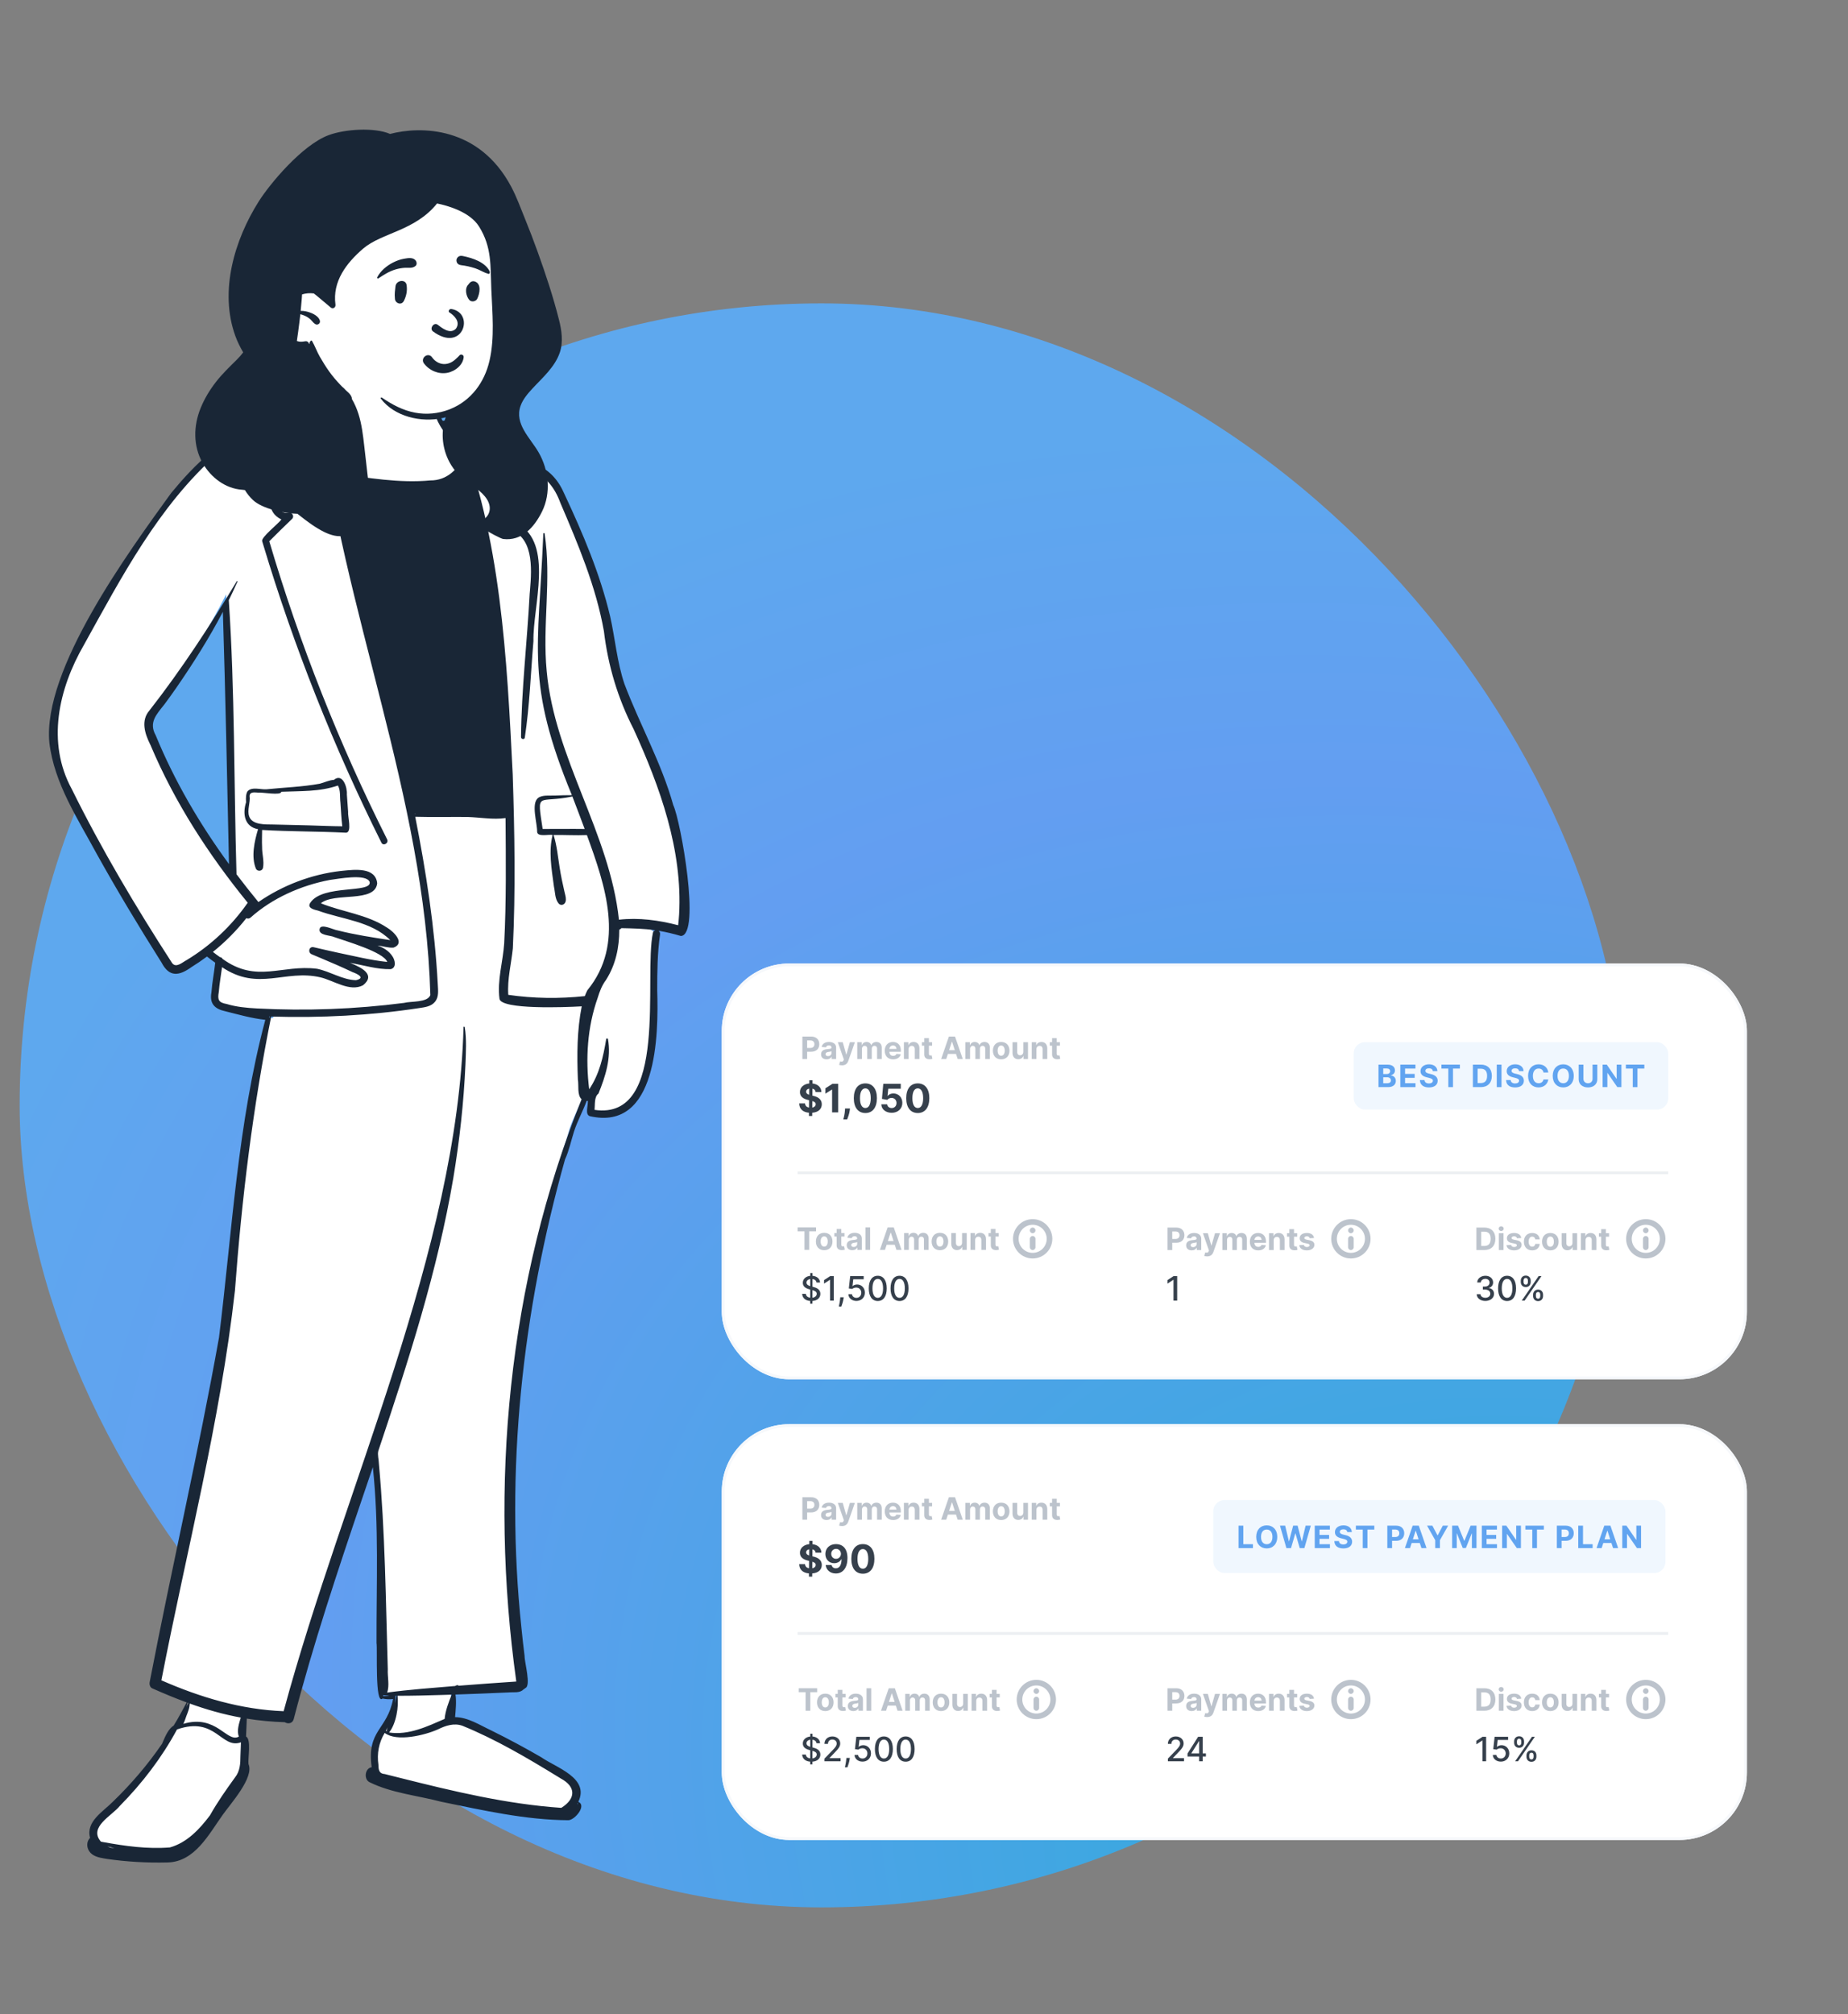 <svg width="658" height="717" viewBox="0 0 658 717" fill="none" xmlns="http://www.w3.org/2000/svg">
<rect x="0" y="0" width="658" height="717" fill="#808080" stroke="none"/>
<rect x="7" y="108" width="571" height="571" rx="285.5" fill="url(#paint0_radial)"/>
<g clip-path="url(#clip0)">
<path fill-rule="evenodd" clip-rule="evenodd" d="M57.289 249.268C51.45 256.106 51.966 258.008 55.077 264.912C61.95 280.931 71.806 297.215 82.993 312.07C82.255 278.744 81.62 245.236 80.527 211.606C73.875 224.6 66.791 236.338 57.289 249.268M56.187 661.155C52.512 660.799 26.645 661.757 33.567 654.205C31.43 649.56 37.4 645.641 41.079 642.107C44.521 638.819 47.913 635.166 51.447 630.94C54.739 627.021 58.449 622.389 60.848 616.984C61.379 616.137 61.918 615.543 62.452 615.219L62.76 615.033L62.952 614.727C64.976 611.492 66.648 608.15 68.487 604.854C63.988 603.227 59.901 601.592 54.805 599.333C61.995 556.936 72.772 515.63 79.739 473.108C83.98 436.105 86.257 398.755 95.962 362.312L97.204 362.408L97.896 360.02C96.876 359.994 94.811 359.925 93.789 359.885L94.028 361.107C89.402 360.57 84.868 359.25 80.371 358.13C78.076 357.816 75.774 356.172 76.6 353.433C76.866 349.459 77.687 345.582 78.073 341.609C76.61 340.608 75.1 339.466 73.653 338.295C69.829 340.101 65.206 345.932 61.024 344.449C51.25 331.313 43.048 315.523 35.625 302.909C17.697 273.736 12.007 255.501 30.497 225.082C46.483 199.6 63.727 159.097 95.775 152.702C99.373 152.03 103.143 152.001 106.601 150.36C106.778 148.006 107.953 146.654 108.812 146.635C110.901 146.176 113.194 145.437 115.233 145.419C115.952 145.118 116.829 145.365 117.52 145.501C119.575 141.37 119.391 136.097 121.644 132.225C121.725 129.291 122.618 126.05 131.649 125.46C137.795 124.946 146.501 124.451 151.415 127.141C154.853 129.912 154.888 136.121 154.457 140.496C153.984 143.708 154.195 147.445 156.708 151.219C163.87 149.005 168.864 153.684 173.347 162.414C192.115 164.972 196.162 166.425 203.444 185.039C206.916 193.112 210.532 201.736 213.239 210.572C216.864 221.376 217.182 232.684 220.707 243.563C230.279 267.541 240.013 283.015 243.078 310.93C244.574 323.255 243.715 329.366 242.293 331.218C238.247 330.047 233.029 329.15 228.78 328.651L233.326 332.113C229.474 349.602 240.569 399.478 210.487 395.647C210.219 394.996 210.71 391.415 210.839 389.93C210.017 389.987 208.496 390.041 207.686 389.939C206.251 394.084 204.097 397.809 202.738 402.025C202.065 404.594 201.216 407.18 200.385 409.678C181.44 473.564 177.689 535.068 186.143 599.206L185.761 599.344L185.606 599.62L185.374 599.707C184.777 600.505 183.931 600.539 182.582 600.541C174.296 600.833 167.015 601.207 160.263 601.396C160.979 604.986 160.521 608.765 160.205 612.417C164.135 612.141 167.74 613.738 171.332 615.656C178.195 619.029 185.031 622.573 191.676 626.447C198.274 630.675 208.944 634.29 203.646 641.888L205.178 642.49C205.229 642.51 205.262 642.528 205.282 642.54C205.463 643.186 203.388 645.857 202.773 645.828C188.264 646.506 175.89 643.114 157.332 639.559C153.083 638.016 131.681 635.391 131.592 631.339C131.66 630.076 132.963 630.162 133.873 630.004C131.146 616.218 140.363 615.104 141.682 602.595C139.858 602.943 137.885 603.241 136.016 602.728C134.376 576.032 137.011 548.704 134.097 521.747L131.135 521.418C121.178 550.752 110.854 580.765 102.925 611.234C102.774 611.896 102.033 611.443 101.694 611.201C96.511 611.078 91.327 610.524 86.246 609.65C86.124 612.647 85.995 615.699 85.869 618.693L86.652 619.114C87.157 619.818 86.945 623.114 86.853 624.532C86.761 625.983 86.685 627.032 86.813 628.016C88.448 631.242 82.859 638.234 79.903 642.122C73.463 650.468 68.128 662.828 56.187 661.155" fill="white"/>
<path fill-rule="evenodd" clip-rule="evenodd" d="M120.123 132.317C121.877 131.128 119.379 141.447 119.375 142.44L119.33 142.656C118.893 144.758 118.123 147.203 116.351 148.551C117.169 155.24 118.186 161.908 119.438 168.527L120.174 168.624C131.1 170.072 142.097 172.063 153.205 171.026C159.19 171.073 163.152 166.977 165.565 161.897C165.401 161.298 165.238 160.701 165.07 160.102C157.47 155.447 151.714 146 155.139 137.082C155.285 136.701 155.738 136.675 155.972 136.873C156.009 136.877 156.044 136.908 156.041 136.949L155.92 138.835C155.687 142.587 155.61 146.464 157.639 149.838C165.909 147.952 171.051 154.848 174.509 161.374L176.993 161.742C186.496 163.154 195.66 164.825 200.353 174.562L200.996 175.929C207.552 189.92 213.663 204.307 217.239 219.373C219.04 227.388 219.692 235.647 222.333 243.465C227.818 257.981 235.547 271.622 239.737 286.65C242.338 292.072 249.655 332.889 242.436 333.2C239.84 332.422 237.196 331.792 234.523 331.345C234.935 331.659 235.086 332.193 235.007 332.738C234.074 339.28 234.004 345.908 234.009 352.505C234.502 368.483 234.06 402.857 210 397.34C208.244 396.693 209.384 393.876 209.314 391.908C209.177 391.915 209.037 391.912 208.897 391.904C207.516 395.631 205.579 399.072 204.366 402.86C203.337 406.115 202.617 409.616 201.183 412.734C185.992 466.764 179.722 523.591 185.661 579.513C185.994 582.862 186.369 586.206 186.788 589.544C186.729 591.682 189.22 600.289 186.988 600.956C186.902 601.124 186.602 601.318 186.424 601.378C185.076 602.833 182.834 602.294 181.055 602.487C174.766 602.767 168.478 603.026 162.186 603.234C162.563 605.904 162.259 608.614 162.036 611.281C166.624 611.318 170.841 614.112 174.899 616.008C180.926 618.982 186.855 622.161 192.671 625.531C198.041 629.29 210.039 632.919 205.911 641.442C208.989 642.691 204.712 647.916 202.373 647.974C187.151 647.897 172.025 644.444 157.149 641.412C148.696 639.178 139.473 638.329 131.653 634.477C129.434 633.473 129.899 629.47 132.34 629.098C130.527 615.753 137.884 615.937 139.957 604.819C138.752 605.016 137.421 604.904 136.214 604.659C133.417 607.247 134.444 586.883 134.064 584.894C133.988 564.014 134.978 543.089 132.754 522.28L128.975 533.41C120.163 559.387 111.484 585.431 104.576 611.989C104.162 613.592 102.479 613.784 101.404 613.084C96.868 612.952 92.349 612.525 87.874 611.801C87.787 613.925 87.698 616.049 87.608 618.174C89.538 619.214 88.231 625.769 88.478 627.986C90.58 632.777 82.071 642.107 79.314 646.039C74.35 652.975 69.419 662.684 59.818 663.006L59.526 663.013C52.359 663.188 45.128 662.769 38.03 661.745L37.167 661.604C35.143 661.265 32.902 660.771 31.737 658.969C30.739 657.427 30.861 655.436 32.073 654.257C30.473 648.448 36.703 644.929 40.182 641.392C46.682 635.119 52.59 628.219 57.699 620.769L57.992 620.073C58.94 617.838 60.071 615.357 61.834 614.287C63.515 611.616 64.953 608.806 66.471 606.045C62.324 604.522 58.242 602.821 54.205 601.03C53.401 600.672 53.146 599.627 53.286 598.849L53.296 598.797C61.178 557.851 70.627 517.197 77.977 476.158C82.671 438.335 84.595 400.032 94.464 363.041C89.676 362.543 84.911 361.167 80.212 359.99C76.445 359.188 74.541 357.274 75.284 353.283C75.539 349.735 76.249 346.245 76.633 342.712C75.63 342.01 74.651 341.272 73.699 340.513C71.933 341.831 70.111 343.073 68.239 344.232C63.755 347.462 60.294 347.965 57.525 342.67C49.503 329.992 41.767 317.128 34.466 304.021C27.694 291.446 19.302 278.898 17.583 264.421C15.086 238.366 45.642 196.671 60.949 175.496C69.39 165.297 79.671 154.8 93.04 151.834C97.153 151.224 101.488 151.141 105.409 149.649C105.727 147.742 106.622 145.987 108.644 145.52C110.77 145.049 113.05 144.322 115.192 144.27C115.676 144.133 116.247 144.047 116.759 144.141C118.225 140.332 118.44 136.04 120.123 132.317ZM38.221 657.268C38.587 657.449 38.966 657.606 39.354 657.745C39.832 657.81 40.307 657.871 40.782 657.926C39.921 657.732 39.066 657.514 38.221 657.268ZM85.792 620.239C78.769 622.79 76.84 610.816 63.028 615.662C57.631 625.689 50.642 634.796 42.655 642.893C39.816 646.424 31.413 650.434 35.942 655.612L36.635 655.739C44.499 657.17 52.482 658.307 60.495 657.66C66.551 655.989 71.092 651.132 74.762 646.235C77.417 641.526 80.524 637.093 83.695 632.723C85.438 630.55 85.615 627.784 85.607 625.11C85.665 623.485 85.727 621.862 85.792 620.239ZM164.678 614.361C161.697 613.267 158.638 614.296 155.926 615.639C151.293 617.713 141.259 620.198 136.973 616.891C134.871 620.369 134.166 624.236 134.743 628.248L134.747 628.435C134.792 630.083 135 631.42 136.992 631.536L142.579 632.942C161.426 637.676 180.458 642.254 199.858 643.571C205.036 640.336 205.181 636.083 199.678 633.121L198.27 632.258C187.464 625.643 176.407 619.142 164.678 614.361ZM205.68 641.873C205.628 641.963 205.577 642.052 205.525 642.139C205.606 642.178 205.68 642.235 205.75 642.296C205.75 642.15 205.728 642.006 205.68 641.873ZM67.517 606.424C67.589 607.895 66.867 609.555 66.359 610.875C66.061 611.655 65.753 612.769 65.278 613.662C77.085 610.176 80.68 620.39 84.937 618.266L85.066 618.198V618.196C84.197 616.209 85.145 613.412 85.729 611.431C79.528 610.309 73.44 608.563 67.517 606.424ZM160.824 603.28L157.42 603.385C152.125 603.546 146.828 603.687 141.529 603.679C142.083 607.49 140.998 613.777 138.534 616.738C138.529 616.74 138.525 616.74 138.523 616.742C145.498 617.799 152.105 614.602 158.318 611.912C158.579 608.992 159.725 606.011 160.824 603.28ZM138.045 614.89C137.833 615.287 137.62 615.684 137.406 616.08C137.5 616.183 137.605 616.276 137.716 616.357C137.651 615.862 137.827 615.373 138.045 614.89ZM147.85 290.759C151.739 310.423 154.808 330.331 155.874 350.38L155.884 350.579C155.987 352.608 156.29 354.87 154.935 356.563C153.529 358.322 151.338 358.544 149.26 358.864C131.837 361.517 114.168 362.414 96.555 361.88C90.053 394.089 86.076 426.699 83.651 459.451C78.381 506.25 66.419 551.997 57.46 598.169C71.354 604.252 85.765 608.568 100.993 609.167C122.548 529.444 162.902 445.307 165.051 365.555C165.166 365.426 165.443 365.457 165.474 365.651C166.184 370.015 165.882 374.568 165.725 378.967C165.128 392.503 163.623 406.032 161.404 419.39C155.77 452.565 145.364 484.662 134.703 516.504C134.346 517.933 134.886 519.524 134.904 520.983C137.131 545.334 137.359 569.81 138.076 594.237C137.925 596.937 138.774 599.995 137.838 602.531C145.89 601.451 153.981 600.868 162.073 600.193L162.134 600.154C162.469 599.941 163.003 599.716 163.312 600.095C170.148 599.557 176.992 599.064 183.832 598.605C174.131 529.092 180.836 456.63 207.082 391.326C205.42 389.803 206.144 386.407 205.763 384.285C205.413 375.624 205.432 366.766 207.132 358.239L206.7 358.265C201.474 358.563 178.482 359.486 177.851 355.581C176.977 348.964 179.089 342.404 179.521 335.836C180.296 320.993 180.108 306.093 180.007 291.232C175.456 291.841 171.093 291.005 166.594 290.833C160.339 290.778 154.097 290.938 147.85 290.759ZM66.755 606.152C66.638 606.664 66.501 607.176 66.355 607.688C66.556 607.23 66.784 606.791 67.055 606.404L67.137 606.289L66.755 606.152ZM141.162 603.682L140.789 603.686V603.686L140.787 603.899V603.899C140.875 604.045 140.89 604.224 140.781 604.368C140.768 605.026 140.739 605.686 140.689 606.346C140.833 605.457 140.977 604.568 141.162 603.682ZM136.425 603.464L136.445 603.794V603.794C136.922 603.776 137.404 603.796 137.879 603.772C138.13 603.759 138.387 603.716 138.646 603.67C137.899 603.646 137.153 603.587 136.425 603.464ZM221.261 330.409C221.026 330.686 220.769 330.853 220.507 330.938C220.509 337.228 219.241 343.413 215.764 348.86C214.318 350.779 213.501 352.964 212.802 355.241C209.125 365.663 208.442 376.858 209.783 387.771C213.395 382.467 214.831 376.138 215.84 369.897C215.895 369.584 216.414 369.588 216.47 369.897C217.691 376.577 215.592 383.138 213.083 389.311C211.515 390.433 211.889 393.37 211.701 395.098C238.336 398.982 229.074 347.804 232.486 332.043C232.549 331.609 232.917 331.293 233.336 331.16C229.341 330.55 225.292 330.506 221.261 330.409ZM95.83 361.849C95.863 362.017 95.891 362.185 95.913 362.352C95.961 362.189 96.009 362.023 96.057 361.858C95.983 361.856 95.906 361.853 95.83 361.849ZM113.831 145.374L113.365 145.496C108.443 146.767 106.85 146.592 106.572 152.54C105.362 160.611 100.896 167.651 98.889 175.455C98.085 178.211 98.935 183.291 102.742 182.545C103.976 182.166 104.937 183.83 104.004 184.712C101.247 187.322 98.57 190.013 95.878 192.686C106.688 229.201 120.731 264.767 137.837 298.794C138.515 300.145 136.481 301.332 135.808 299.981C118.802 265.845 104.658 230.291 93.681 193.767L93.349 192.66C92.864 191.316 99.063 186.496 100.192 184.924C88.873 179.466 104.676 160.351 105.105 151.146C101.865 152.571 98.193 152.059 94.77 152.633C88.205 153.786 82.443 157.581 77.32 161.679C56.514 180.065 43.218 205.52 29.918 229.512C20.86 245.167 16.493 264.304 25.583 280.955C36.13 302.305 48.364 322.884 61.3 342.862C62.72 344.711 64.906 342.585 66.402 341.809C75.005 336.636 82.466 329.597 88.203 321.367C74.294 304.288 62.178 285.622 53.61 265.286L53.492 265.05C51.569 261.183 50.049 256.505 53.256 252.863C64.644 238.266 74.772 222.769 84.303 206.911C84.401 206.752 84.621 206.891 84.549 207.057C83.571 209.275 82.54 211.475 81.465 213.656C83.636 245.9 83.269 278.774 84.207 311.223C86.738 314.576 89.343 317.872 92.009 321.117C100.657 315.153 110.83 311.263 121.277 310.058L121.953 309.99C126.391 309.533 133.72 308.672 134.302 314.437C133.583 321.53 118.935 317.543 114.252 321.565C121.929 324.662 130.726 325.534 137.774 330.202C140.035 331.522 144.467 335.728 140.137 337.337C138.248 337.499 136.296 336.764 134.408 336.603C136.533 337.319 138.487 338.533 139.732 340.435C140.627 341.74 141.281 344.448 139.141 345.006C134.261 345.144 129.401 343.552 124.595 342.76L125.022 342.933C128.526 344.369 133.972 346.947 129.253 350.749C124.529 353.197 118.809 349.033 114.104 347.922C101.428 344.971 92.052 353.059 79.059 344.302C78.69 347.229 78.136 350.135 77.915 353.078L77.886 353.244C77.436 355.93 77.821 356.9 80.715 357.413C84.205 358.468 87.86 358.799 91.486 358.995C108.936 359.918 126.502 359.263 143.834 357.026C146.328 356.356 152.186 356.988 153.229 354.241C151.275 283.551 121.842 217.033 113.737 147.261C113.604 146.59 113.595 145.906 113.831 145.374ZM163.027 151.416C161.636 151.473 160.34 151.775 158.955 151.915C159.722 153.547 163.769 155.856 163.4 156.666C163.692 156.893 163.989 157.111 164.29 157.322C163.871 155.849 163.448 154.379 163.024 152.906C178.401 190.406 180.513 234.776 182.557 275.685C183.23 296.312 183.596 317.003 182.6 337.618C182.046 343.093 180.581 348.627 180.98 354.156C190.005 355.457 199.16 355.568 208.222 354.605C208.489 353.901 208.792 353.209 209.136 352.528C222.701 335.97 215.507 315.22 208.976 297.284C205.026 297.451 201.053 297.201 197.1 297.249C198.321 301.034 198.636 305.039 199.286 308.953C199.729 311.742 200.294 314.509 200.943 317.256L201.117 317.988C201.362 319.001 201.686 320.095 201.331 321.099C200.982 322.091 199.779 322.491 198.981 321.72C197.543 320.078 197.697 317.632 197.233 315.596L197.147 314.955C196.356 309.11 195.313 303.046 196.76 297.247C195.34 296.942 191.457 298.063 191.253 296.151C191.313 292.994 189.026 286.153 191.572 284.073C193.087 282.916 195.692 283.282 197.469 283.21C199.522 283.127 201.573 283.051 203.624 283.064C187.14 243.176 191.724 230.898 193.397 191.201L193.447 189.989C193.442 189.728 193.863 189.662 193.909 189.926C196.429 206.186 193.07 222.649 194.661 238.961C197.488 269.954 217.102 296.563 220.38 327.407C227.452 326.585 234.607 327.593 241.461 329.37C241.605 328.117 241.716 326.859 241.795 325.603C243.096 302.58 235.028 280.222 225.615 259.573C219.974 248.613 216.487 236.916 215.027 224.684C212.193 208.754 205.834 193.747 199.495 178.948C195.488 167.883 186.826 165.274 176.084 163.989C179.707 170.002 183.308 176.028 186.903 182.059C187.705 183.882 185.246 185.184 184.174 186.307C197.369 193.513 189.665 215.763 189.937 228.231C188.958 239.688 188.588 251.21 186.862 262.587C186.735 263.375 185.527 263.145 185.516 262.406C185.676 245.359 187.706 228.381 188.596 211.361L188.705 210.121C189.399 202.063 190.079 190.438 180.403 188.227C179.097 188.013 178.997 186.07 180.045 185.486C181.44 184.708 182.663 183.758 183.757 182.627C180.061 176.416 176.37 170.2 172.712 163.963L172.541 163.673C169.943 159.259 167.529 154.123 163.027 151.416ZM131.627 314.005C130.56 310.857 120.199 312.907 117.434 313.25C107.237 315.177 96.975 319.696 89.208 326.655C88.728 327.084 88.162 327.077 87.715 326.844C84.236 331.294 80.219 335.327 75.813 338.87C76.619 339.507 77.448 340.123 78.3 340.714C78.708 340.757 79.076 340.969 79.242 341.348C91.364 350.142 100.281 343.282 112.874 344.867C117.576 345.816 121.905 348.81 126.751 348.936C130.306 348.127 127.176 346.638 125.515 346.062C121.755 344.265 117.921 342.626 114.08 341.011L111.006 339.72C109.496 339.086 110.014 336.801 111.701 337.199C114.655 337.897 117.617 338.559 120.582 339.211C126.283 340.375 132.12 341.869 137.881 342.435C136.6 338.871 123.013 335.022 119.062 333.605C117.57 332.899 113.315 333.034 113.801 330.718C114.193 328.563 118.721 331.031 120.231 331.206C126.394 332.771 132.685 333.72 138.964 334.674C132.219 327.898 121.763 327.314 113.149 324.14L112.96 324.098C111.425 323.743 109.268 323.074 110.527 321.313C114.953 314.779 132.368 318.086 131.627 314.005ZM118.882 277.624C122.024 275.043 123.707 280.344 123.508 282.809C123.656 284.855 123.815 286.901 123.948 288.946C123.753 290.546 125.456 296.377 123.178 296.43C113.224 295.924 103.287 296.052 93.33 295.452C93.317 297.463 93.219 299.471 93.322 301.485C93.267 304.002 94.141 306.516 93.631 309.005C93.32 310.149 91.765 310.304 91.159 309.328C89.34 305.044 90.59 299.517 91.878 295.184C87.003 294.282 86.33 289.693 87.615 285.598L87.601 285.376C87.53 284.113 87.535 282.758 88.099 281.737C89.605 279.962 92.728 281.115 94.802 280.981C101.16 280.325 107.635 280.144 113.919 278.974C115.545 278.553 117.204 277.703 118.882 277.624ZM79.358 217.804C74.408 227.265 68.712 236.267 62.649 245.033C61.35 246.905 60.016 248.752 58.661 250.586L58.41 250.908C55.701 254.352 52.888 257.209 55.447 261.78C62.153 278.089 71.132 293.404 81.535 307.618C80.876 277.679 80.295 247.733 79.358 217.804ZM203.807 283.543C191.37 286.153 191.137 281.266 193.213 295.097C198.201 295.131 203.186 295.018 208.176 295.099C206.75 291.236 205.272 287.391 203.807 283.543ZM120.325 279.637C113.829 281.897 106.932 281.575 100.149 281.853C100.162 283.313 93.221 281.958 91.889 282.158L91.377 282.114C90.275 282.025 88.891 282.011 88.879 283.363C89.232 285.728 87.902 288.319 88.726 290.644C89.838 293.774 94.594 293.452 97.219 293.513C101.546 293.611 105.873 293.715 110.199 293.829C114.086 293.931 117.986 294.125 121.877 294.153C121.526 291.382 121.43 288.541 121.219 285.772C120.952 283.781 121.336 281.421 120.325 279.637ZM147.638 289.704C147.644 289.739 147.651 289.774 147.66 289.811C147.735 289.789 147.821 289.777 147.895 289.757C147.81 289.741 147.723 289.724 147.638 289.704Z" fill="#192636"/>
<path fill-rule="evenodd" clip-rule="evenodd" d="M182.211 98.052C181.384 84.5 176.985 69.136 164.036 62.482C135.489 51.031 97.956 79.867 95.969 109.326C95.276 119.409 100.878 130.428 111.115 133.231C113.391 136.245 116.833 138.086 120.23 139.683C160.693 160.665 186.83 143.609 182.211 98.052V98.052Z" fill="white"/>
<path fill-rule="evenodd" clip-rule="evenodd" d="M191.429 89.622C189.999 85.652 188.488 81.713 186.899 77.805C185.352 74.001 183.954 70.115 182.032 66.491C170.553 44.848 149.679 44.848 138.889 47.676C133.293 45.266 122.813 45.946 116.986 48.12C107.554 51.64 96.055 65.487 92.124 71.709C83.444 85.445 78.027 103.728 83.793 119.601C84.546 121.675 85.508 123.597 86.59 125.448C85.908 126.372 85.124 127.246 84.254 128.106C81.672 130.659 79.089 133.129 76.858 136.01C74.641 138.872 72.803 141.916 71.435 145.272C68.855 151.602 68.731 158.769 72.141 164.808C75.109 170.063 80.366 173.976 86.289 174.35C86.593 174.392 86.897 174.431 87.203 174.461C87.988 175.753 88.945 176.943 90.037 177.98C93.383 181.161 101.359 182.793 105.908 182.897C106.142 183.084 106.377 183.272 106.612 183.457C109.396 185.647 112.317 187.856 115.513 189.414C117.677 190.47 120.515 191.353 122.773 190.59C123.798 191.274 125.479 191.13 126.494 190.57C128.164 189.651 129.522 187.995 130.348 186.3C132.352 182.185 131.87 177.681 131.355 173.285C130.789 168.429 130.244 163.57 129.69 158.714C129.256 154.916 128.803 151.056 127.648 147.398C127.05 145.502 126.268 143.681 125.256 141.969C125.282 141.825 125.278 141.681 125.237 141.546C124.905 140.47 124.221 139.905 123.41 139.173C123.305 139.08 123.201 138.984 123.098 138.886C122.693 138.424 122.259 137.995 121.795 137.631C121.616 137.45 121.439 137.267 121.263 137.084C119.796 135.548 118.409 133.934 117.178 132.204C115.983 130.526 114.904 128.775 113.878 126.99C112.834 125.175 112.143 123.173 111.101 121.371C111.011 121.217 110.785 121.186 110.658 121.315C110.335 121.648 110.128 122.019 110.168 122.409L110.006 122.433C109.945 121.844 109.403 121.365 108.666 121.494C107.563 121.685 106.656 121.757 105.701 121.391C105.869 120.278 106.024 119.162 106.176 118.045C106.455 115.988 106.715 113.925 106.937 111.862C107.476 111.99 108.01 112.175 108.533 112.411C109.278 112.744 109.982 113.193 110.584 113.744C111.177 114.289 111.587 115.023 112.31 115.402C113.143 115.835 114.148 115.119 113.904 114.178C113.409 112.276 110.608 111.186 108.875 110.827C108.28 110.703 107.672 110.65 107.064 110.663C107.201 109.339 107.323 108.014 107.423 106.687C107.471 106.06 107.515 105.432 107.556 104.803C108.903 104.395 110.346 104.273 111.748 104.465C112.21 104.833 112.672 105.197 113.119 105.565C114.538 106.737 115.951 107.916 117.346 109.116C117.472 109.223 117.596 109.33 117.723 109.439C118.551 110.151 119.584 109.445 119.445 108.437C118.307 100.171 123.373 93.596 129.304 88.502C135.87 82.861 147.806 82.204 155.615 72.434C159.211 73.166 167.239 75.338 170.553 80.615C175.191 88.01 174.585 94.635 174.939 103.023C175.292 111.417 176.19 120.173 174.282 128.45C172.523 136.082 167.76 142.603 160.371 145.6C160.188 145.675 160.003 145.746 159.817 145.816C155.996 147.256 151.826 147.664 147.806 146.906C143.357 146.065 139.643 144.03 135.942 141.526C135.728 141.385 135.416 141.677 135.578 141.89C140.456 148.352 150.039 150.511 157.64 148.805C157.995 148.725 158.348 148.638 158.699 148.542C156.999 153.428 157.341 158.792 159.556 163.551C160.888 166.413 162.919 168.89 165.393 170.845C168.12 172.997 171.503 174.736 173.395 177.758C175.128 180.527 174.614 183.638 171.647 185.237C170.899 185.642 170.612 186.952 171.353 187.527C171.636 187.745 171.92 187.967 172.209 188.185C173.87 189.437 178.433 191.79 179.172 191.878C185.733 192.655 190.145 187.841 192.972 182.161C196.292 175.494 195.429 167.37 191.771 161.021C188.837 155.927 183.058 150.908 185.356 144.461C186.176 142.158 187.852 140.195 189.48 138.422C191.337 136.402 193.334 134.511 195.115 132.42C196.885 130.343 198.454 128.084 199.331 125.478C200.61 121.67 199.974 117.552 199.012 113.751C196.953 105.589 194.278 97.537 191.429 89.622Z" fill="#192636"/>
<path fill-rule="evenodd" clip-rule="evenodd" d="M154.677 132.229C153.212 131.632 151.904 130.635 150.948 129.362C150.616 128.919 150.53 128.452 150.599 128.025C150.678 127.544 150.962 127.108 151.35 126.816C151.74 126.523 152.226 126.378 152.697 126.452C153.106 126.516 153.513 126.74 153.835 127.204L153.903 127.297C154.471 128.065 155.212 128.696 156.055 129.102C156.869 129.494 157.778 129.677 158.719 129.57C160.512 129.368 161.748 128.399 163.061 127.083C163.224 126.917 163.387 126.746 163.55 126.572C163.654 126.414 163.797 126.312 163.956 126.259C164.133 126.2 164.333 126.203 164.516 126.267C164.693 126.329 164.851 126.446 164.957 126.601C165.058 126.749 165.115 126.932 165.096 127.141C164.976 128.505 164.263 129.722 163.25 130.678C162.124 131.739 160.633 132.473 159.228 132.731C157.681 133.014 156.104 132.811 154.677 132.229V132.229ZM159.958 111.192C161.604 112.192 164.112 114.524 162.342 117.003C160.257 119.189 157.256 116.683 155.777 115.549C154.406 114.671 152.865 116.93 154.138 117.956C164.824 125.863 169.161 111.454 160.791 110.016C159.869 109.858 159.527 110.883 159.958 111.192ZM140.808 101.994C140.99 99.737 144.428 99.225 144.77 101.458C145.077 103.458 144.716 105.295 143.815 107.096C142.953 108.816 140.789 108.013 140.625 106.447C140.406 104.347 140.695 103.397 140.808 101.994ZM166.98 100.995C167.46 100.367 168.152 99.939 168.981 100.181C171.572 100.938 170.808 104.614 169.898 106.403C169.404 107.375 167.806 107.621 167.084 106.766C165.906 105.37 165.343 102.584 166.839 101.21C166.88 101.139 166.925 101.067 166.98 100.995ZM143.778 92.121L144.187 92.049C145.453 91.83 147.028 91.62 147.923 92.637C148.398 93.177 148.562 94.179 147.923 94.696C146.8 95.604 145.558 95.252 144.213 95.329C143.104 95.393 142.038 95.576 140.969 95.881C138.626 96.551 136.716 97.773 134.714 99.115C134.451 99.291 134.183 98.956 134.309 98.71C135.464 96.448 137.703 94.59 139.947 93.457C141.144 92.852 142.454 92.351 143.778 92.121ZM164.618 91.107L164.932 91.171C168.34 91.884 172.769 93.306 174.383 96.653C174.445 97.126 174.38 97.227 174.327 97.293L174.309 97.315C174.266 97.372 174.231 97.45 174.026 97.514C173.969 97.501 173.911 97.486 173.853 97.471C173.113 97.277 172.528 97.01 171.961 96.733L171.347 96.431C170.634 96.081 169.914 95.745 169.152 95.496C167.526 94.966 165.853 94.592 164.154 94.393C163.785 94.35 163.431 94.225 163.151 94.013C162.885 93.811 162.683 93.531 162.59 93.159C162.47 92.678 162.505 92.313 162.763 91.879C162.957 91.553 163.235 91.327 163.554 91.197C163.88 91.065 164.25 91.034 164.618 91.107Z" fill="#192636"/>
</g>
<g >
<rect x="257" y="507" width="365" height="148" rx="24" fill="white"/>
<rect x="284" y="581" width="310" height="1" fill="#ECEFF2"/>
<path d="M284.391 602.395H286.84V609H288.512V602.395H290.961V601H284.391V602.395Z" fill="#BCC3CC"/>
<path d="M293.853 609.117C295.673 609.117 296.806 607.871 296.806 606.023C296.806 604.164 295.673 602.922 293.853 602.922C292.032 602.922 290.899 604.164 290.899 606.023C290.899 607.871 292.032 609.117 293.853 609.117ZM293.86 607.828C293.021 607.828 292.591 607.059 292.591 606.012C292.591 604.965 293.021 604.191 293.86 604.191C294.685 604.191 295.114 604.965 295.114 606.012C295.114 607.059 294.685 607.828 293.86 607.828Z" fill="#BCC3CC"/>
<path d="M301.079 603H299.95V601.563H298.286V603H297.466V604.25H298.286V607.375C298.278 608.551 299.079 609.133 300.286 609.082C300.716 609.066 301.021 608.98 301.188 608.926L300.927 607.688C300.845 607.703 300.669 607.742 300.513 607.742C300.181 607.742 299.95 607.617 299.95 607.156V604.25H301.079V603Z" fill="#BCC3CC"/>
<path d="M303.874 609.113C304.761 609.113 305.335 608.727 305.628 608.168H305.675V609H307.253V604.953C307.253 603.523 306.042 602.922 304.706 602.922C303.269 602.922 302.323 603.609 302.093 604.703L303.632 604.828C303.745 604.43 304.101 604.137 304.698 604.137C305.265 604.137 305.589 604.422 305.589 604.914V604.938C305.589 605.324 305.179 605.375 304.136 605.477C302.948 605.586 301.882 605.984 301.882 607.324C301.882 608.512 302.729 609.113 303.874 609.113ZM304.351 607.965C303.839 607.965 303.472 607.727 303.472 607.27C303.472 606.801 303.858 606.57 304.444 606.488C304.808 606.438 305.401 606.352 305.601 606.219V606.855C305.601 607.484 305.081 607.965 304.351 607.965Z" fill="#BCC3CC"/>
<path d="M310.208 601H308.544V609H310.208V601Z" fill="#BCC3CC"/>
<path d="M315.497 609L316.091 607.176H318.978L319.571 609H321.384L318.626 601H316.446L313.685 609H315.497ZM316.521 605.855L317.505 602.828H317.567L318.552 605.855H316.521Z" fill="#BCC3CC"/>
<path d="M322.315 609H323.979V605.398C323.979 604.734 324.401 604.293 324.956 604.293C325.503 604.293 325.87 604.668 325.87 605.258V609H327.483V605.336C327.483 604.715 327.839 604.293 328.444 604.293C328.976 604.293 329.374 604.625 329.374 605.293V609H331.034V604.965C331.034 603.664 330.261 602.922 329.144 602.922C328.265 602.922 327.581 603.371 327.335 604.059H327.272C327.081 603.363 326.468 602.922 325.644 602.922C324.835 602.922 324.222 603.352 323.972 604.059H323.901V603H322.315V609Z" fill="#BCC3CC"/>
<path d="M335.06 609.117C336.88 609.117 338.013 607.871 338.013 606.023C338.013 604.164 336.88 602.922 335.06 602.922C333.239 602.922 332.106 604.164 332.106 606.023C332.106 607.871 333.239 609.117 335.06 609.117ZM335.067 607.828C334.228 607.828 333.798 607.059 333.798 606.012C333.798 604.965 334.228 604.191 335.067 604.191C335.892 604.191 336.321 604.965 336.321 606.012C336.321 607.059 335.892 607.828 335.067 607.828Z" fill="#BCC3CC"/>
<path d="M342.942 606.445C342.946 607.25 342.396 607.672 341.798 607.672C341.169 607.672 340.763 607.23 340.759 606.523V603H339.095V606.82C339.099 608.223 339.919 609.078 341.126 609.078C342.028 609.078 342.677 608.613 342.946 607.91H343.009V609H344.606V603H342.942V606.445Z" fill="#BCC3CC"/>
<path d="M347.602 605.531C347.605 604.758 348.066 604.305 348.738 604.305C349.406 604.305 349.809 604.742 349.805 605.477V609H351.469V605.18C351.469 603.781 350.648 602.922 349.398 602.922C348.508 602.922 347.863 603.359 347.594 604.059H347.523V603H345.938V609H347.602V605.531Z" fill="#BCC3CC"/>
<path d="M355.972 603H354.843V601.563H353.179V603H352.358V604.25H353.179V607.375C353.171 608.551 353.972 609.133 355.179 609.082C355.608 609.066 355.913 608.98 356.081 608.926L355.819 607.688C355.737 607.703 355.562 607.742 355.405 607.742C355.073 607.742 354.843 607.617 354.843 607.156V604.25H355.972V603Z" fill="#BCC3CC"/>
<path fill-rule="evenodd" clip-rule="evenodd" d="M369 600C366.239 600 364 602.239 364 605C364 607.761 366.239 610 369 610C370.385 610 371.636 609.438 372.543 608.528C373.444 607.623 374 606.377 374 605C374 602.239 371.761 600 369 600ZM362 605C362 601.134 365.134 598 369 598C372.866 598 376 601.134 376 605C376 606.927 375.22 608.675 373.96 609.939C372.694 611.211 370.938 612 369 612C365.134 612 362 608.866 362 605ZM369 604C369.552 604 370 604.448 370 605V608C370 608.552 369.552 609 369 609C368.448 609 368 608.552 368 608V605C368 604.448 368.448 604 369 604ZM369 603C369.552 603 370 602.552 370 602C370 601.448 369.552 601 369 601C368.448 601 368 601.448 368 602C368 602.552 368.448 603 369 603Z" fill="#BCC3CC"/>
<path d="M288.469 628.091H289.27L289.274 627.132C291.077 627 292.108 625.969 292.108 624.588C292.108 623.016 290.706 622.406 289.598 622.134L289.287 622.053L289.296 619.317C290.092 619.423 290.638 619.866 290.719 620.565H291.989C291.955 619.266 290.881 618.294 289.3 618.166L289.304 617.182H288.503L288.499 618.175C286.969 618.328 285.848 619.283 285.848 620.659C285.848 621.874 286.717 622.585 288.119 622.964L288.486 623.063L288.477 625.964C287.646 625.862 287.003 625.411 286.935 624.588H285.614C285.695 626.058 286.756 627.004 288.473 627.132L288.469 628.091ZM289.279 625.964L289.287 623.284C290.152 623.523 290.804 623.838 290.804 624.575C290.804 625.321 290.182 625.845 289.279 625.964ZM288.49 621.839C287.855 621.652 287.156 621.315 287.161 620.582C287.161 619.943 287.668 619.445 288.494 619.321L288.49 621.839Z" fill="#36404C"/>
<path d="M293.562 627H299.307V625.871H295.378V625.807L297.112 623.991C298.71 622.376 299.166 621.605 299.166 620.629C299.166 619.227 298.024 618.153 296.379 618.153C294.747 618.153 293.554 619.21 293.554 620.804H294.811C294.807 619.866 295.412 619.253 296.353 619.253C297.24 619.253 297.913 619.798 297.913 620.668C297.913 621.439 297.453 621.993 296.515 622.986L293.562 626.045V627Z" fill="#36404C"/>
<path d="M302.596 625.807H301.369L301.326 626.284C301.228 627.439 300.956 628.602 300.841 629.131H301.744C301.949 628.572 302.4 627.294 302.532 626.271L302.596 625.807Z" fill="#36404C"/>
<path d="M307.119 627.119C308.874 627.119 310.127 625.879 310.123 624.179C310.127 622.491 308.951 621.264 307.362 621.264C306.714 621.264 306.113 621.511 305.772 621.844H305.721L305.998 619.402H309.701V618.273H304.903L304.413 622.67L305.619 622.849C305.947 622.555 306.535 622.355 307.063 622.355C308.099 622.364 308.849 623.139 308.849 624.205C308.849 625.253 308.12 626.011 307.119 626.011C306.275 626.011 305.606 625.474 305.538 624.724H304.259C304.311 626.114 305.516 627.119 307.119 627.119Z" fill="#36404C"/>
<path d="M314.718 627.145C316.733 627.145 317.914 625.5 317.914 622.641C317.914 619.803 316.716 618.153 314.718 618.153C312.715 618.153 311.522 619.798 311.518 622.641C311.518 625.496 312.698 627.141 314.718 627.145ZM314.718 626.007C313.537 626.007 312.826 624.822 312.826 622.641C312.83 620.467 313.542 619.27 314.718 619.27C315.89 619.27 316.606 620.467 316.606 622.641C316.606 624.822 315.894 626.007 314.718 626.007Z" fill="#36404C"/>
<path d="M322.464 627.145C324.48 627.145 325.66 625.5 325.66 622.641C325.66 619.803 324.462 618.153 322.464 618.153C320.461 618.153 319.268 619.798 319.264 622.641C319.264 625.496 320.444 627.141 322.464 627.145ZM322.464 626.007C321.284 626.007 320.572 624.822 320.572 622.641C320.576 620.467 321.288 619.27 322.464 619.27C323.636 619.27 324.352 620.467 324.352 622.641C324.352 624.822 323.64 626.007 322.464 626.007Z" fill="#36404C"/>
<path d="M415.695 609H417.387V606.406H418.809C420.648 606.406 421.719 605.309 421.719 603.711C421.719 602.121 420.668 601 418.852 601H415.695V609ZM417.387 605.051V602.383H418.527C419.504 602.383 419.977 602.914 419.977 603.711C419.977 604.504 419.504 605.051 418.535 605.051H417.387Z" fill="#BCC3CC"/>
<path d="M424.336 609.113C425.223 609.113 425.797 608.727 426.09 608.168H426.137V609H427.715V604.953C427.715 603.523 426.504 602.922 425.168 602.922C423.73 602.922 422.785 603.609 422.555 604.703L424.094 604.828C424.207 604.43 424.563 604.137 425.16 604.137C425.727 604.137 426.051 604.422 426.051 604.914V604.938C426.051 605.324 425.641 605.375 424.598 605.477C423.41 605.586 422.344 605.984 422.344 607.324C422.344 608.512 423.191 609.113 424.336 609.113ZM424.812 607.965C424.301 607.965 423.934 607.727 423.934 607.27C423.934 606.801 424.32 606.57 424.906 606.488C425.27 606.438 425.863 606.352 426.062 606.219V606.855C426.062 607.484 425.543 607.965 424.812 607.965Z" fill="#BCC3CC"/>
<path d="M429.818 611.25C431.057 611.25 431.713 610.617 432.053 609.648L434.385 603.008L432.623 603L431.369 607.406H431.307L430.064 603H428.314L430.467 609.172L430.369 609.426C430.15 609.988 429.732 610.016 429.146 609.836L428.771 611.078C429.01 611.18 429.396 611.25 429.818 611.25Z" fill="#BCC3CC"/>
<path d="M435.236 609H436.9V605.398C436.9 604.734 437.322 604.293 437.877 604.293C438.424 604.293 438.791 604.668 438.791 605.258V609H440.404V605.336C440.404 604.715 440.76 604.293 441.365 604.293C441.896 604.293 442.295 604.625 442.295 605.293V609H443.955V604.965C443.955 603.664 443.182 602.922 442.064 602.922C441.186 602.922 440.502 603.371 440.256 604.059H440.193C440.002 603.363 439.389 602.922 438.564 602.922C437.756 602.922 437.143 603.352 436.893 604.059H436.822V603H435.236V609Z" fill="#BCC3CC"/>
<path d="M448.004 609.117C449.488 609.117 450.488 608.395 450.723 607.281L449.184 607.18C449.016 607.637 448.586 607.875 448.031 607.875C447.199 607.875 446.672 607.324 446.672 606.43V606.426H450.758V605.969C450.758 603.93 449.523 602.922 447.938 602.922C446.172 602.922 445.027 604.176 445.027 606.027C445.027 607.93 446.156 609.117 448.004 609.117ZM446.672 605.395C446.707 604.711 447.227 604.164 447.965 604.164C448.687 604.164 449.187 604.68 449.191 605.395H446.672Z" fill="#BCC3CC"/>
<path d="M453.508 605.531C453.512 604.758 453.973 604.305 454.645 604.305C455.313 604.305 455.715 604.742 455.711 605.477V609H457.375V605.18C457.375 603.781 456.555 602.922 455.305 602.922C454.414 602.922 453.77 603.359 453.5 604.059H453.43V603H451.844V609H453.508V605.531Z" fill="#BCC3CC"/>
<path d="M461.878 603H460.749V601.563H459.085V603H458.265V604.25H459.085V607.375C459.077 608.551 459.878 609.133 461.085 609.082C461.515 609.066 461.819 608.98 461.987 608.926L461.726 607.688C461.644 607.703 461.468 607.742 461.312 607.742C460.979 607.742 460.749 607.617 460.749 607.156V604.25H461.878V603Z" fill="#BCC3CC"/>
<path d="M467.868 604.711C467.72 603.605 466.829 602.922 465.313 602.922C463.778 602.922 462.767 603.633 462.771 604.789C462.767 605.688 463.333 606.27 464.505 606.504L465.544 606.711C466.067 606.816 466.306 607.008 466.313 607.309C466.306 607.664 465.919 607.918 465.337 607.918C464.743 607.918 464.349 607.664 464.247 607.176L462.61 607.262C462.767 608.41 463.743 609.117 465.333 609.117C466.888 609.117 468.001 608.324 468.005 607.141C468.001 606.273 467.435 605.754 466.271 605.516L465.185 605.297C464.626 605.176 464.419 604.984 464.423 604.695C464.419 604.336 464.825 604.102 465.341 604.102C465.919 604.102 466.263 604.418 466.345 604.805L467.868 604.711Z" fill="#BCC3CC"/>
<path fill-rule="evenodd" clip-rule="evenodd" d="M481 600C478.239 600 476 602.239 476 605C476 607.761 478.239 610 481 610C482.385 610 483.636 609.438 484.543 608.528C485.444 607.623 486 606.377 486 605C486 602.239 483.761 600 481 600ZM474 605C474 601.134 477.134 598 481 598C484.866 598 488 601.134 488 605C488 606.927 487.22 608.675 485.96 609.939C484.694 611.211 482.938 612 481 612C477.134 612 474 608.866 474 605ZM481 604C481.552 604 482 604.448 482 605V608C482 608.552 481.552 609 481 609C480.448 609 480 608.552 480 608V605C480 604.448 480.448 604 481 604ZM481 603C481.552 603 482 602.552 482 602C482 601.448 481.552 601 481 601C480.448 601 480 601.448 480 602C480 602.552 480.448 603 481 603Z" fill="#BCC3CC"/>
<path d="M415.84 627H421.584V625.871H417.655V625.807L419.389 623.992C420.987 622.376 421.443 621.605 421.443 620.629C421.443 619.227 420.301 618.153 418.656 618.153C417.024 618.153 415.831 619.21 415.831 620.804H417.088C417.084 619.867 417.689 619.253 418.631 619.253C419.517 619.253 420.19 619.798 420.19 620.668C420.19 621.439 419.73 621.993 418.793 622.986L415.84 626.045V627Z" fill="#36404C"/>
<path d="M422.828 625.295H426.966V627H428.223V625.295H429.378V624.179H428.223V618.273H426.6L422.828 624.23V625.295ZM426.975 624.179H424.209V624.111L426.906 619.841H426.975V624.179Z" fill="#36404C"/>
<path d="M528.531 609C530.969 609 532.445 607.492 532.445 604.992C532.445 602.5 530.969 601 528.555 601H525.695V609H528.531ZM527.387 607.551V602.449H528.465C529.965 602.449 530.758 603.215 530.758 604.992C530.758 606.777 529.965 607.551 528.461 607.551H527.387Z" fill="#BCC3CC"/>
<path d="M533.667 609H535.331V603H533.667V609ZM534.503 602.227C534.999 602.227 535.405 601.848 535.405 601.383C535.405 600.922 534.999 600.543 534.503 600.543C534.011 600.543 533.604 600.922 533.604 601.383C533.604 601.848 534.011 602.227 534.503 602.227Z" fill="#BCC3CC"/>
<path d="M541.656 604.711C541.508 603.605 540.617 602.922 539.102 602.922C537.566 602.922 536.555 603.633 536.559 604.789C536.555 605.688 537.121 606.27 538.293 606.504L539.332 606.711C539.855 606.816 540.094 607.008 540.102 607.309C540.094 607.664 539.707 607.918 539.125 607.918C538.531 607.918 538.137 607.664 538.035 607.176L536.398 607.262C536.555 608.41 537.531 609.117 539.121 609.117C540.676 609.117 541.789 608.324 541.793 607.141C541.789 606.273 541.223 605.754 540.059 605.516L538.973 605.297C538.414 605.176 538.207 604.984 538.211 604.695C538.207 604.336 538.613 604.102 539.129 604.102C539.707 604.102 540.051 604.418 540.133 604.805L541.656 604.711Z" fill="#BCC3CC"/>
<path d="M545.552 609.117C547.149 609.117 548.153 608.18 548.231 606.801H546.661C546.563 607.441 546.142 607.801 545.571 607.801C544.794 607.801 544.29 607.148 544.29 606C544.29 604.867 544.798 604.219 545.571 604.219C546.181 604.219 546.571 604.621 546.661 605.219H548.231C548.161 603.832 547.11 602.922 545.544 602.922C543.724 602.922 542.599 604.184 542.599 606.023C542.599 607.848 543.704 609.117 545.552 609.117Z" fill="#BCC3CC"/>
<path d="M552.008 609.117C553.828 609.117 554.961 607.871 554.961 606.023C554.961 604.164 553.828 602.922 552.008 602.922C550.188 602.922 549.055 604.164 549.055 606.023C549.055 607.871 550.188 609.117 552.008 609.117ZM552.016 607.828C551.176 607.828 550.746 607.059 550.746 606.012C550.746 604.965 551.176 604.191 552.016 604.191C552.84 604.191 553.27 604.965 553.27 606.012C553.27 607.059 552.84 607.828 552.016 607.828Z" fill="#BCC3CC"/>
<path d="M559.891 606.445C559.895 607.25 559.344 607.672 558.746 607.672C558.117 607.672 557.711 607.23 557.707 606.523V603H556.043V606.82C556.047 608.223 556.867 609.078 558.074 609.078C558.977 609.078 559.625 608.613 559.895 607.91H559.957V609H561.555V603H559.891V606.445Z" fill="#BCC3CC"/>
<path d="M564.55 605.531C564.554 604.758 565.015 604.305 565.687 604.305C566.354 604.305 566.757 604.742 566.753 605.477V609H568.417V605.18C568.417 603.781 567.597 602.922 566.347 602.922C565.456 602.922 564.812 603.359 564.542 604.059H564.472V603H562.886V609H564.55V605.531Z" fill="#BCC3CC"/>
<path d="M572.92 603H571.791V601.563H570.127V603H569.307V604.25H570.127V607.375C570.119 608.551 570.92 609.133 572.127 609.082C572.557 609.066 572.861 608.98 573.029 608.926L572.768 607.688C572.686 607.703 572.51 607.742 572.354 607.742C572.021 607.742 571.791 607.617 571.791 607.156V604.25H572.92V603Z" fill="#BCC3CC"/>
<path fill-rule="evenodd" clip-rule="evenodd" d="M586 600C583.239 600 581 602.239 581 605C581 607.761 583.239 610 586 610C587.385 610 588.636 609.438 589.543 608.528C590.444 607.623 591 606.377 591 605C591 602.239 588.761 600 586 600ZM579 605C579 601.134 582.134 598 586 598C589.866 598 593 601.134 593 605C593 606.927 592.22 608.675 590.96 609.939C589.694 611.211 587.938 612 586 612C582.134 612 579 608.866 579 605ZM586 604C586.552 604 587 604.448 587 605V608C587 608.552 586.552 609 586 609C585.448 609 585 608.552 585 608V605C585 604.448 585.448 604 586 604ZM586 603C586.552 603 587 602.552 587 602C587 601.448 586.552 601 586 601C585.448 601 585 601.448 585 602C585 602.552 585.448 603 586 603Z" fill="#BCC3CC"/>
<path d="M529.151 618.273H527.868L525.69 619.696V620.957L527.778 619.594H527.83V627H529.151V618.273Z" fill="#36404C"/>
<path d="M534.392 627.119C536.148 627.119 537.401 625.879 537.396 624.179C537.401 622.491 536.225 621.264 534.635 621.264C533.987 621.264 533.386 621.511 533.046 621.844H532.994L533.271 619.402H536.975V618.273H532.176L531.686 622.67L532.892 622.849C533.22 622.555 533.808 622.355 534.337 622.355C535.372 622.364 536.122 623.139 536.122 624.205C536.122 625.253 535.394 626.011 534.392 626.011C533.548 626.011 532.879 625.474 532.811 624.724H531.533C531.584 626.114 532.79 627.119 534.392 627.119Z" fill="#36404C"/>
<path d="M543.508 625.364C543.513 626.348 544.13 627.179 545.285 627.179C546.427 627.179 547.054 626.348 547.054 625.364V624.903C547.054 623.915 546.444 623.088 545.285 623.088C544.147 623.088 543.513 623.919 543.508 624.903V625.364ZM539.119 620.369C539.119 621.354 539.741 622.185 540.896 622.185C542.034 622.185 542.665 621.358 542.66 620.369V619.909C542.665 618.92 542.051 618.094 540.896 618.094C539.763 618.094 539.119 618.92 539.119 619.909V620.369ZM539.477 627H540.495L546.495 618.273H545.477L539.477 627ZM544.501 624.903C544.505 624.413 544.718 623.94 545.285 623.94C545.873 623.94 546.057 624.413 546.057 624.903V625.364C546.057 625.854 545.856 626.327 545.285 626.327C544.706 626.327 544.505 625.849 544.501 625.364V624.903ZM540.116 619.909C540.116 619.423 540.329 618.946 540.896 618.946C541.484 618.946 541.667 619.419 541.667 619.909V620.369C541.667 620.859 541.467 621.332 540.896 621.332C540.316 621.332 540.116 620.859 540.116 620.369V619.909Z" fill="#36404C"/>
<path d="M285.695 541H287.387V538.406H288.809C290.648 538.406 291.719 537.309 291.719 535.711C291.719 534.121 290.668 533 288.852 533H285.695V541ZM287.387 537.051V534.383H288.527C289.504 534.383 289.977 534.914 289.977 535.711C289.977 536.504 289.504 537.051 288.535 537.051H287.387Z" fill="#BCC3CC"/>
<path d="M294.336 541.113C295.223 541.113 295.797 540.727 296.09 540.168H296.137V541H297.715V536.953C297.715 535.523 296.504 534.922 295.168 534.922C293.73 534.922 292.785 535.609 292.555 536.703L294.094 536.828C294.207 536.43 294.563 536.137 295.16 536.137C295.727 536.137 296.051 536.422 296.051 536.914V536.938C296.051 537.324 295.641 537.375 294.598 537.477C293.41 537.586 292.344 537.984 292.344 539.324C292.344 540.512 293.191 541.113 294.336 541.113ZM294.812 539.965C294.301 539.965 293.934 539.727 293.934 539.27C293.934 538.801 294.32 538.57 294.906 538.488C295.27 538.438 295.863 538.352 296.062 538.219V538.855C296.062 539.484 295.543 539.965 294.812 539.965Z" fill="#BCC3CC"/>
<path d="M299.818 543.25C301.057 543.25 301.713 542.617 302.053 541.648L304.385 535.008L302.623 535L301.369 539.406H301.307L300.064 535H298.314L300.467 541.172L300.369 541.426C300.15 541.988 299.732 542.016 299.146 541.836L298.771 543.078C299.01 543.18 299.396 543.25 299.818 543.25Z" fill="#BCC3CC"/>
<path d="M305.236 541H306.9V537.398C306.9 536.734 307.322 536.293 307.877 536.293C308.424 536.293 308.791 536.668 308.791 537.258V541H310.404V537.336C310.404 536.715 310.76 536.293 311.365 536.293C311.896 536.293 312.295 536.625 312.295 537.293V541H313.955V536.965C313.955 535.664 313.182 534.922 312.064 534.922C311.186 534.922 310.502 535.371 310.256 536.059H310.193C310.002 535.363 309.389 534.922 308.564 534.922C307.756 534.922 307.143 535.352 306.893 536.059H306.822V535H305.236V541Z" fill="#BCC3CC"/>
<path d="M318.004 541.117C319.488 541.117 320.488 540.395 320.723 539.281L319.184 539.18C319.016 539.637 318.586 539.875 318.031 539.875C317.199 539.875 316.672 539.324 316.672 538.43V538.426H320.758V537.969C320.758 535.93 319.523 534.922 317.938 534.922C316.172 534.922 315.027 536.176 315.027 538.027C315.027 539.93 316.156 541.117 318.004 541.117ZM316.672 537.395C316.707 536.711 317.227 536.164 317.965 536.164C318.687 536.164 319.187 536.68 319.191 537.395H316.672Z" fill="#BCC3CC"/>
<path d="M323.508 537.531C323.512 536.758 323.973 536.305 324.645 536.305C325.313 536.305 325.715 536.742 325.711 537.477V541H327.375V537.18C327.375 535.781 326.555 534.922 325.305 534.922C324.414 534.922 323.77 535.359 323.5 536.059H323.43V535H321.844V541H323.508V537.531Z" fill="#BCC3CC"/>
<path d="M331.878 535H330.749V533.563H329.085V535H328.265V536.25H329.085V539.375C329.077 540.551 329.878 541.133 331.085 541.082C331.515 541.066 331.819 540.98 331.987 540.926L331.726 539.688C331.644 539.703 331.468 539.742 331.312 539.742C330.979 539.742 330.749 539.617 330.749 539.156V536.25H331.878V535Z" fill="#BCC3CC"/>
<path d="M336.918 541L337.512 539.176H340.398L340.992 541H342.805L340.047 533H337.867L335.105 541H336.918ZM337.941 537.855L338.926 534.828H338.988L339.973 537.855H337.941Z" fill="#BCC3CC"/>
<path d="M343.736 541H345.4V537.398C345.4 536.734 345.822 536.293 346.377 536.293C346.924 536.293 347.291 536.668 347.291 537.258V541H348.904V537.336C348.904 536.715 349.26 536.293 349.865 536.293C350.396 536.293 350.795 536.625 350.795 537.293V541H352.455V536.965C352.455 535.664 351.682 534.922 350.564 534.922C349.686 534.922 349.002 535.371 348.756 536.059H348.693C348.502 535.363 347.889 534.922 347.064 534.922C346.256 534.922 345.643 535.352 345.393 536.059H345.322V535H343.736V541Z" fill="#BCC3CC"/>
<path d="M356.48 541.117C358.301 541.117 359.434 539.871 359.434 538.023C359.434 536.164 358.301 534.922 356.48 534.922C354.66 534.922 353.527 536.164 353.527 538.023C353.527 539.871 354.66 541.117 356.48 541.117ZM356.488 539.828C355.648 539.828 355.219 539.059 355.219 538.012C355.219 536.965 355.648 536.191 356.488 536.191C357.313 536.191 357.742 536.965 357.742 538.012C357.742 539.059 357.313 539.828 356.488 539.828Z" fill="#BCC3CC"/>
<path d="M364.363 538.445C364.367 539.25 363.816 539.672 363.219 539.672C362.59 539.672 362.184 539.23 362.18 538.523V535H360.516V538.82C360.52 540.223 361.34 541.078 362.547 541.078C363.449 541.078 364.098 540.613 364.367 539.91H364.43V541H366.027V535H364.363V538.445Z" fill="#BCC3CC"/>
<path d="M369.022 537.531C369.026 536.758 369.487 536.305 370.159 536.305C370.827 536.305 371.229 536.742 371.226 537.477V541H372.89V537.18C372.89 535.781 372.069 534.922 370.819 534.922C369.929 534.922 369.284 535.359 369.015 536.059H368.944V535H367.358V541H369.022V537.531Z" fill="#BCC3CC"/>
<path d="M377.393 535H376.264V533.563H374.6V535H373.779V536.25H374.6V539.375C374.592 540.551 375.393 541.133 376.6 541.082C377.029 541.066 377.334 540.98 377.502 540.926L377.24 539.688C377.158 539.703 376.982 539.742 376.826 539.742C376.494 539.742 376.264 539.617 376.264 539.156V536.25H377.393V535Z" fill="#BCC3CC"/>
<path d="M288.022 561.273H289.195L289.205 560.124C291.358 559.96 292.606 558.817 292.611 557.092C292.606 555.396 291.328 554.496 289.558 554.099L289.265 554.029L289.285 551.543C289.946 551.697 290.349 552.12 290.408 552.746H292.471C292.447 551.101 291.219 549.923 289.305 549.714L289.314 548.545H288.141L288.131 549.704C286.187 549.893 284.815 551.066 284.825 552.761C284.82 554.263 285.879 555.123 287.599 555.536L288.077 555.655L288.052 558.285C287.241 558.131 286.694 557.634 286.64 556.803H284.557C284.606 558.812 285.924 559.935 288.032 560.119L288.022 561.273ZM289.225 558.285L289.245 555.963C290.015 556.207 290.433 556.52 290.438 557.087C290.433 557.688 289.976 558.136 289.225 558.285ZM288.091 553.726C287.47 553.512 287.023 553.189 287.032 552.617C287.032 552.085 287.41 551.673 288.111 551.528L288.091 553.726Z" fill="#36404C"/>
<path d="M297.683 549.679C295.406 549.669 293.87 551.161 293.88 553.209C293.885 555.108 295.202 556.485 297.007 556.485C298.125 556.485 299.12 555.943 299.572 555.048H299.642C299.637 557.067 298.936 558.295 297.608 558.295C296.828 558.295 296.266 557.867 296.102 557.126H293.979C294.178 558.842 295.57 560.139 297.608 560.139C300.129 560.139 301.755 558.101 301.75 554.646C301.745 550.957 299.776 549.689 297.683 549.679ZM297.698 551.369C298.687 551.369 299.418 552.175 299.428 553.144C299.433 554.119 298.662 554.924 297.678 554.924C296.684 554.924 295.973 554.148 295.968 553.149C295.958 552.155 296.699 551.369 297.698 551.369Z" fill="#36404C"/>
<path d="M307.233 560.224C309.794 560.224 311.34 558.275 311.345 554.919C311.35 551.588 309.784 549.679 307.233 549.679C304.678 549.679 303.127 551.583 303.122 554.919C303.112 558.265 304.668 560.219 307.233 560.224ZM307.233 558.439C306.065 558.439 305.309 557.266 305.314 554.919C305.319 552.607 306.07 551.444 307.233 551.444C308.392 551.444 309.147 552.607 309.147 554.919C309.152 557.266 308.397 558.439 307.233 558.439Z" fill="#36404C"/>
<rect x="432" y="534" width="161" height="26" rx="4" fill="#F0F7FE"/>
<path d="M441 551.109H446.121V549.715H442.691V543.109H441V551.109Z" fill="#61A4F0"/>
<path d="M454.781 547.109C454.781 544.492 453.156 543 451.035 543C448.902 543 447.289 544.492 447.289 547.109C447.289 549.715 448.902 551.219 451.035 551.219C453.156 551.219 454.781 549.727 454.781 547.109ZM453.066 547.109C453.066 548.805 452.262 549.723 451.035 549.723C449.805 549.723 449.004 548.805 449.004 547.109C449.004 545.414 449.805 544.496 451.035 544.496C452.262 544.496 453.066 545.414 453.066 547.109Z" fill="#61A4F0"/>
<path d="M458.034 551.109H459.683L461.202 545.879H461.265L462.788 551.109H464.437L466.726 543.109H464.878L463.554 548.68H463.483L462.026 543.109H460.444L458.983 548.668H458.917L457.593 543.109H455.745L458.034 551.109Z" fill="#61A4F0"/>
<path d="M468.131 551.109H473.537V549.715H469.822V547.805H473.244V546.41H469.822V544.504H473.521V543.109H468.131V551.109Z" fill="#61A4F0"/>
<path d="M479.706 545.41H481.327C481.304 543.984 480.132 543 478.351 543C476.597 543 475.312 543.969 475.319 545.422C475.315 546.602 476.147 547.277 477.499 547.602L478.37 547.82C479.241 548.031 479.726 548.281 479.729 548.82C479.726 549.406 479.171 549.805 478.312 549.805C477.433 549.805 476.8 549.398 476.745 548.598H475.108C475.151 550.328 476.39 551.223 478.331 551.223C480.284 551.223 481.433 550.289 481.437 548.824C481.433 547.492 480.429 546.785 479.038 546.473L478.319 546.301C477.624 546.141 477.042 545.883 477.054 545.309C477.054 544.793 477.511 544.414 478.339 544.414C479.147 544.414 479.644 544.781 479.706 545.41Z" fill="#61A4F0"/>
<path d="M482.77 544.504H485.219V551.109H486.891V544.504H489.34V543.109H482.77V544.504Z" fill="#61A4F0"/>
<path d="M493.968 551.109H495.659V548.516H497.081C498.921 548.516 499.991 547.418 499.991 545.82C499.991 544.23 498.94 543.109 497.124 543.109H493.968V551.109ZM495.659 547.16V544.492H496.8C497.776 544.492 498.249 545.023 498.249 545.82C498.249 546.613 497.776 547.16 496.808 547.16H495.659Z" fill="#61A4F0"/>
<path d="M502.045 551.109L502.639 549.285H505.525L506.119 551.109H507.932L505.174 543.109H502.994L500.232 551.109H502.045ZM503.068 547.965L504.053 544.938H504.115L505.1 547.965H503.068Z" fill="#61A4F0"/>
<path d="M508.109 543.109L511.027 548.281V551.109H512.707V548.281L515.625 543.109H513.73L511.906 546.555H511.828L510.004 543.109H508.109Z" fill="#61A4F0"/>
<path d="M517.049 543.109V551.109H518.689V545.883H518.756L520.826 551.07H521.943L524.014 545.902H524.08V551.109H525.721V543.109H523.635L521.432 548.484H521.338L519.135 543.109H517.049Z" fill="#61A4F0"/>
<path d="M527.614 551.109H533.021V549.715H529.306V547.805H532.728V546.41H529.306V544.504H533.005V543.109H527.614V551.109Z" fill="#61A4F0"/>
<path d="M541.541 543.109H539.857V548.141H539.787L536.334 543.109H534.85V551.109H536.541V546.074H536.6L540.08 551.109H541.541V543.109Z" fill="#61A4F0"/>
<path d="M543.134 544.504H545.583V551.109H547.255V544.504H549.704V543.109H543.134V544.504Z" fill="#61A4F0"/>
<path d="M554.332 551.109H556.023V548.516H557.445C559.285 548.516 560.355 547.418 560.355 545.82C560.355 544.23 559.305 543.109 557.488 543.109H554.332V551.109ZM556.023 547.16V544.492H557.164C558.141 544.492 558.613 545.023 558.613 545.82C558.613 546.613 558.141 547.16 557.172 547.16H556.023Z" fill="#61A4F0"/>
<path d="M561.954 551.109H567.075V549.715H563.646V543.109H561.954V551.109Z" fill="#61A4F0"/>
<path d="M570.278 551.109L570.872 549.285H573.759L574.353 551.109H576.165L573.407 543.109H571.228L568.466 551.109H570.278ZM571.302 547.965L572.286 544.938H572.349L573.333 547.965H571.302Z" fill="#61A4F0"/>
<path d="M584.319 543.109H582.636V548.141H582.565L579.112 543.109H577.628V551.109H579.319V546.074H579.378L582.858 551.109H584.319V543.109Z" fill="#61A4F0"/>
<rect x="257.5" y="507.5" width="364" height="147" rx="23.5" stroke="#F6F8FB"/>
</g>
<g >
<rect x="257" y="343" width="365" height="148" rx="24" fill="white"/>
<path d="M284 417H594V418H284V417Z" fill="#ECEFF2"/>
<path d="M284 438.336H286.449V444.941H288.121V438.336H290.57V436.941H284V438.336Z" fill="#BCC3CC"/>
<path d="M293.462 445.059C295.282 445.059 296.415 443.812 296.415 441.965C296.415 440.105 295.282 438.863 293.462 438.863C291.642 438.863 290.509 440.105 290.509 441.965C290.509 443.812 291.642 445.059 293.462 445.059ZM293.47 443.77C292.63 443.77 292.2 443 292.2 441.953C292.2 440.906 292.63 440.133 293.47 440.133C294.294 440.133 294.724 440.906 294.724 441.953C294.724 443 294.294 443.77 293.47 443.77Z" fill="#BCC3CC"/>
<path d="M300.688 438.941H299.56V437.504H297.896V438.941H297.075V440.191H297.896V443.316C297.888 444.492 298.688 445.074 299.896 445.023C300.325 445.008 300.63 444.922 300.798 444.867L300.536 443.629C300.454 443.645 300.278 443.684 300.122 443.684C299.79 443.684 299.56 443.559 299.56 443.098V440.191H300.688V438.941Z" fill="#BCC3CC"/>
<path d="M303.483 445.055C304.37 445.055 304.944 444.668 305.237 444.109H305.284V444.941H306.862V440.895C306.862 439.465 305.651 438.863 304.315 438.863C302.878 438.863 301.933 439.551 301.702 440.645L303.241 440.77C303.354 440.371 303.71 440.078 304.308 440.078C304.874 440.078 305.198 440.363 305.198 440.855V440.879C305.198 441.266 304.788 441.316 303.745 441.418C302.558 441.527 301.491 441.926 301.491 443.266C301.491 444.453 302.339 445.055 303.483 445.055ZM303.96 443.906C303.448 443.906 303.081 443.668 303.081 443.211C303.081 442.742 303.468 442.512 304.054 442.43C304.417 442.379 305.011 442.293 305.21 442.16V442.797C305.21 443.426 304.69 443.906 303.96 443.906Z" fill="#BCC3CC"/>
<path d="M309.817 436.941H308.153V444.941H309.817V436.941Z" fill="#BCC3CC"/>
<path d="M315.106 444.941L315.7 443.117H318.587L319.181 444.941H320.993L318.235 436.941H316.056L313.294 444.941H315.106ZM316.13 441.797L317.114 438.77H317.177L318.161 441.797H316.13Z" fill="#BCC3CC"/>
<path d="M321.925 444.941H323.589V441.34C323.589 440.676 324.011 440.234 324.565 440.234C325.112 440.234 325.479 440.609 325.479 441.199V444.941H327.093V441.277C327.093 440.656 327.448 440.234 328.054 440.234C328.585 440.234 328.983 440.566 328.983 441.234V444.941H330.644V440.906C330.644 439.605 329.87 438.863 328.753 438.863C327.874 438.863 327.19 439.313 326.944 440H326.882C326.69 439.305 326.077 438.863 325.253 438.863C324.444 438.863 323.831 439.293 323.581 440H323.511V438.941H321.925V444.941Z" fill="#BCC3CC"/>
<path d="M334.669 445.059C336.489 445.059 337.622 443.812 337.622 441.965C337.622 440.105 336.489 438.863 334.669 438.863C332.849 438.863 331.716 440.105 331.716 441.965C331.716 443.812 332.849 445.059 334.669 445.059ZM334.677 443.77C333.837 443.77 333.407 443 333.407 441.953C333.407 440.906 333.837 440.133 334.677 440.133C335.501 440.133 335.931 440.906 335.931 441.953C335.931 443 335.501 443.77 334.677 443.77Z" fill="#BCC3CC"/>
<path d="M342.552 442.387C342.556 443.191 342.005 443.613 341.407 443.613C340.778 443.613 340.372 443.172 340.368 442.465V438.941H338.704V442.762C338.708 444.164 339.528 445.02 340.735 445.02C341.638 445.02 342.286 444.555 342.556 443.852H342.618V444.941H344.216V438.941H342.552V442.387Z" fill="#BCC3CC"/>
<path d="M347.211 441.473C347.215 440.699 347.676 440.246 348.348 440.246C349.016 440.246 349.418 440.684 349.414 441.418V444.941H351.078V441.121C351.078 439.723 350.258 438.863 349.008 438.863C348.117 438.863 347.473 439.301 347.203 440H347.133V438.941H345.547V444.941H347.211V441.473Z" fill="#BCC3CC"/>
<path d="M355.581 438.941H354.452V437.504H352.788V438.941H351.968V440.191H352.788V443.316C352.78 444.492 353.581 445.074 354.788 445.023C355.218 445.008 355.522 444.922 355.69 444.867L355.429 443.629C355.347 443.645 355.171 443.684 355.015 443.684C354.683 443.684 354.452 443.559 354.452 443.098V440.191H355.581V438.941Z" fill="#BCC3CC"/>
<path fill-rule="evenodd" clip-rule="evenodd" d="M367.69 436C364.929 436 362.69 438.239 362.69 441C362.69 443.761 364.929 446 367.69 446C369.075 446 370.327 445.438 371.233 444.528C372.135 443.623 372.69 442.377 372.69 441C372.69 438.239 370.452 436 367.69 436ZM360.69 441C360.69 437.134 363.824 434 367.69 434C371.556 434 374.69 437.134 374.69 441C374.69 442.927 373.91 444.675 372.651 445.939C371.384 447.211 369.628 448 367.69 448C363.824 448 360.69 444.866 360.69 441ZM367.69 440C368.243 440 368.69 440.448 368.69 441V444C368.69 444.552 368.243 445 367.69 445C367.138 445 366.69 444.552 366.69 444V441C366.69 440.448 367.138 440 367.69 440ZM367.69 439C368.243 439 368.69 438.552 368.69 438C368.69 437.448 368.243 437 367.69 437C367.138 437 366.69 437.448 366.69 438C366.69 438.552 367.138 439 367.69 439Z" fill="#BCC3CC"/>
<path d="M288.469 464.091H289.27L289.274 463.132C291.077 463 292.108 461.969 292.108 460.588C292.108 459.016 290.706 458.406 289.598 458.134L289.287 458.053L289.296 455.317C290.092 455.423 290.638 455.866 290.719 456.565H291.989C291.955 455.266 290.881 454.294 289.3 454.166L289.304 453.182H288.503L288.499 454.175C286.969 454.328 285.848 455.283 285.848 456.659C285.848 457.874 286.717 458.585 288.119 458.964L288.486 459.063L288.477 461.964C287.646 461.862 287.003 461.411 286.935 460.588H285.614C285.695 462.058 286.756 463.004 288.473 463.132L288.469 464.091ZM289.279 461.964L289.287 459.284C290.152 459.523 290.804 459.838 290.804 460.575C290.804 461.321 290.182 461.845 289.279 461.964ZM288.49 457.839C287.855 457.652 287.156 457.315 287.161 456.582C287.161 455.943 287.668 455.445 288.494 455.321L288.49 457.839Z" fill="#36404C"/>
<path d="M296.873 454.273H295.591L293.413 455.696V456.957L295.501 455.594H295.552V463H296.873V454.273Z" fill="#36404C"/>
<path d="M300.417 461.807H299.189L299.147 462.284C299.049 463.439 298.776 464.602 298.661 465.131H299.564C299.769 464.572 300.221 463.294 300.353 462.271L300.417 461.807Z" fill="#36404C"/>
<path d="M304.939 463.119C306.695 463.119 307.948 461.879 307.943 460.179C307.948 458.491 306.771 457.264 305.182 457.264C304.534 457.264 303.933 457.511 303.592 457.844H303.541L303.818 455.402H307.521V454.273H302.723L302.233 458.67L303.439 458.849C303.767 458.555 304.355 458.355 304.884 458.355C305.919 458.364 306.669 459.139 306.669 460.205C306.669 461.253 305.94 462.011 304.939 462.011C304.095 462.011 303.426 461.474 303.358 460.724H302.08C302.131 462.114 303.337 463.119 304.939 463.119Z" fill="#36404C"/>
<path d="M312.538 463.145C314.554 463.145 315.734 461.5 315.734 458.641C315.734 455.803 314.537 454.153 312.538 454.153C310.535 454.153 309.342 455.798 309.338 458.641C309.338 461.496 310.518 463.141 312.538 463.145ZM312.538 462.007C311.358 462.007 310.646 460.822 310.646 458.641C310.65 456.467 311.362 455.27 312.538 455.27C313.71 455.27 314.426 456.467 314.426 458.641C314.426 460.822 313.714 462.007 312.538 462.007Z" fill="#36404C"/>
<path d="M320.284 463.145C322.3 463.145 323.48 461.5 323.48 458.641C323.48 455.803 322.283 454.153 320.284 454.153C318.281 454.153 317.088 455.798 317.084 458.641C317.084 461.496 318.264 463.141 320.284 463.145ZM320.284 462.007C319.104 462.007 318.392 460.822 318.392 458.641C318.396 456.467 319.108 455.27 320.284 455.27C321.456 455.27 322.172 456.467 322.172 458.641C322.172 460.822 321.46 462.007 320.284 462.007Z" fill="#36404C"/>
<path d="M415.695 445H417.387V442.406H418.809C420.648 442.406 421.719 441.309 421.719 439.711C421.719 438.121 420.668 437 418.852 437H415.695V445ZM417.387 441.051V438.383H418.527C419.504 438.383 419.977 438.914 419.977 439.711C419.977 440.504 419.504 441.051 418.535 441.051H417.387Z" fill="#BCC3CC"/>
<path d="M424.336 445.113C425.223 445.113 425.797 444.727 426.09 444.168H426.137V445H427.715V440.953C427.715 439.523 426.504 438.922 425.168 438.922C423.73 438.922 422.785 439.609 422.555 440.703L424.094 440.828C424.207 440.43 424.563 440.137 425.16 440.137C425.727 440.137 426.051 440.422 426.051 440.914V440.938C426.051 441.324 425.641 441.375 424.598 441.477C423.41 441.586 422.344 441.984 422.344 443.324C422.344 444.512 423.191 445.113 424.336 445.113ZM424.812 443.965C424.301 443.965 423.934 443.727 423.934 443.27C423.934 442.801 424.32 442.57 424.906 442.488C425.27 442.438 425.863 442.352 426.062 442.219V442.855C426.062 443.484 425.543 443.965 424.812 443.965Z" fill="#BCC3CC"/>
<path d="M429.818 447.25C431.057 447.25 431.713 446.617 432.053 445.648L434.385 439.008L432.623 439L431.369 443.406H431.307L430.064 439H428.314L430.467 445.172L430.369 445.426C430.15 445.988 429.732 446.016 429.146 445.836L428.771 447.078C429.01 447.18 429.396 447.25 429.818 447.25Z" fill="#BCC3CC"/>
<path d="M435.236 445H436.9V441.398C436.9 440.734 437.322 440.293 437.877 440.293C438.424 440.293 438.791 440.668 438.791 441.258V445H440.404V441.336C440.404 440.715 440.76 440.293 441.365 440.293C441.896 440.293 442.295 440.625 442.295 441.293V445H443.955V440.965C443.955 439.664 443.182 438.922 442.064 438.922C441.186 438.922 440.502 439.371 440.256 440.059H440.193C440.002 439.363 439.389 438.922 438.564 438.922C437.756 438.922 437.143 439.352 436.893 440.059H436.822V439H435.236V445Z" fill="#BCC3CC"/>
<path d="M448.004 445.117C449.488 445.117 450.488 444.395 450.723 443.281L449.184 443.18C449.016 443.637 448.586 443.875 448.031 443.875C447.199 443.875 446.672 443.324 446.672 442.43V442.426H450.758V441.969C450.758 439.93 449.523 438.922 447.938 438.922C446.172 438.922 445.027 440.176 445.027 442.027C445.027 443.93 446.156 445.117 448.004 445.117ZM446.672 441.395C446.707 440.711 447.227 440.164 447.965 440.164C448.687 440.164 449.187 440.68 449.191 441.395H446.672Z" fill="#BCC3CC"/>
<path d="M453.508 441.531C453.512 440.758 453.973 440.305 454.645 440.305C455.313 440.305 455.715 440.742 455.711 441.477V445H457.375V441.18C457.375 439.781 456.555 438.922 455.305 438.922C454.414 438.922 453.77 439.359 453.5 440.059H453.43V439H451.844V445H453.508V441.531Z" fill="#BCC3CC"/>
<path d="M461.878 439H460.749V437.563H459.085V439H458.265V440.25H459.085V443.375C459.077 444.551 459.878 445.133 461.085 445.082C461.515 445.066 461.819 444.98 461.987 444.926L461.726 443.688C461.644 443.703 461.468 443.742 461.312 443.742C460.979 443.742 460.749 443.617 460.749 443.156V440.25H461.878V439Z" fill="#BCC3CC"/>
<path d="M467.868 440.711C467.72 439.605 466.829 438.922 465.313 438.922C463.778 438.922 462.767 439.633 462.771 440.789C462.767 441.688 463.333 442.27 464.505 442.504L465.544 442.711C466.067 442.816 466.306 443.008 466.313 443.309C466.306 443.664 465.919 443.918 465.337 443.918C464.743 443.918 464.349 443.664 464.247 443.176L462.61 443.262C462.767 444.41 463.743 445.117 465.333 445.117C466.888 445.117 468.001 444.324 468.005 443.141C468.001 442.273 467.435 441.754 466.271 441.516L465.185 441.297C464.626 441.176 464.419 440.984 464.423 440.695C464.419 440.336 464.825 440.102 465.341 440.102C465.919 440.102 466.263 440.418 466.345 440.805L467.868 440.711Z" fill="#BCC3CC"/>
<path fill-rule="evenodd" clip-rule="evenodd" d="M481 436C478.239 436 476 438.239 476 441C476 443.761 478.239 446 481 446C482.385 446 483.636 445.438 484.543 444.528C485.444 443.623 486 442.377 486 441C486 438.239 483.761 436 481 436ZM474 441C474 437.134 477.134 434 481 434C484.866 434 488 437.134 488 441C488 442.927 487.22 444.675 485.96 445.939C484.694 447.211 482.938 448 481 448C477.134 448 474 444.866 474 441ZM481 440C481.552 440 482 440.448 482 441V444C482 444.552 481.552 445 481 445C480.448 445 480 444.552 480 444V441C480 440.448 480.448 440 481 440ZM481 439C481.552 439 482 438.552 482 438C482 437.448 481.552 437 481 437C480.448 437 480 437.448 480 438C480 438.552 480.448 439 481 439Z" fill="#BCC3CC"/>
<path d="M419.151 454.273H417.868L415.69 455.696V456.957L417.778 455.594H417.83V463H419.151V454.273Z" fill="#36404C"/>
<path d="M528.531 445C530.969 445 532.445 443.492 532.445 440.992C532.445 438.5 530.969 437 528.555 437H525.695V445H528.531ZM527.387 443.551V438.449H528.465C529.965 438.449 530.758 439.215 530.758 440.992C530.758 442.777 529.965 443.551 528.461 443.551H527.387Z" fill="#BCC3CC"/>
<path d="M533.667 445H535.331V439H533.667V445ZM534.503 438.227C534.999 438.227 535.405 437.848 535.405 437.383C535.405 436.922 534.999 436.543 534.503 436.543C534.011 436.543 533.604 436.922 533.604 437.383C533.604 437.848 534.011 438.227 534.503 438.227Z" fill="#BCC3CC"/>
<path d="M541.656 440.711C541.508 439.605 540.617 438.922 539.102 438.922C537.566 438.922 536.555 439.633 536.559 440.789C536.555 441.688 537.121 442.27 538.293 442.504L539.332 442.711C539.855 442.816 540.094 443.008 540.102 443.309C540.094 443.664 539.707 443.918 539.125 443.918C538.531 443.918 538.137 443.664 538.035 443.176L536.398 443.262C536.555 444.41 537.531 445.117 539.121 445.117C540.676 445.117 541.789 444.324 541.793 443.141C541.789 442.273 541.223 441.754 540.059 441.516L538.973 441.297C538.414 441.176 538.207 440.984 538.211 440.695C538.207 440.336 538.613 440.102 539.129 440.102C539.707 440.102 540.051 440.418 540.133 440.805L541.656 440.711Z" fill="#BCC3CC"/>
<path d="M545.552 445.117C547.149 445.117 548.153 444.18 548.231 442.801H546.661C546.563 443.441 546.142 443.801 545.571 443.801C544.794 443.801 544.29 443.148 544.29 442C544.29 440.867 544.798 440.219 545.571 440.219C546.181 440.219 546.571 440.621 546.661 441.219H548.231C548.161 439.832 547.11 438.922 545.544 438.922C543.724 438.922 542.599 440.184 542.599 442.023C542.599 443.848 543.704 445.117 545.552 445.117Z" fill="#BCC3CC"/>
<path d="M552.008 445.117C553.828 445.117 554.961 443.871 554.961 442.023C554.961 440.164 553.828 438.922 552.008 438.922C550.188 438.922 549.055 440.164 549.055 442.023C549.055 443.871 550.188 445.117 552.008 445.117ZM552.016 443.828C551.176 443.828 550.746 443.059 550.746 442.012C550.746 440.965 551.176 440.191 552.016 440.191C552.84 440.191 553.27 440.965 553.27 442.012C553.27 443.059 552.84 443.828 552.016 443.828Z" fill="#BCC3CC"/>
<path d="M559.891 442.445C559.895 443.25 559.344 443.672 558.746 443.672C558.117 443.672 557.711 443.23 557.707 442.523V439H556.043V442.82C556.047 444.223 556.867 445.078 558.074 445.078C558.977 445.078 559.625 444.613 559.895 443.91H559.957V445H561.555V439H559.891V442.445Z" fill="#BCC3CC"/>
<path d="M564.55 441.531C564.554 440.758 565.015 440.305 565.687 440.305C566.354 440.305 566.757 440.742 566.753 441.477V445H568.417V441.18C568.417 439.781 567.597 438.922 566.347 438.922C565.456 438.922 564.812 439.359 564.542 440.059H564.472V439H562.886V445H564.55V441.531Z" fill="#BCC3CC"/>
<path d="M572.92 439H571.791V437.563H570.127V439H569.307V440.25H570.127V443.375C570.119 444.551 570.92 445.133 572.127 445.082C572.557 445.066 572.861 444.98 573.029 444.926L572.768 443.688C572.686 443.703 572.51 443.742 572.354 443.742C572.021 443.742 571.791 443.617 571.791 443.156V440.25H572.92V439Z" fill="#BCC3CC"/>
<path fill-rule="evenodd" clip-rule="evenodd" d="M586 436C583.239 436 581 438.239 581 441C581 443.761 583.239 446 586 446C587.385 446 588.636 445.438 589.543 444.528C590.444 443.623 591 442.377 591 441C591 438.239 588.761 436 586 436ZM579 441C579 437.134 582.134 434 586 434C589.866 434 593 437.134 593 441C593 442.927 592.22 444.675 590.96 445.939C589.694 447.211 587.938 448 586 448C582.134 448 579 444.866 579 441ZM586 440C586.552 440 587 440.448 587 441V444C587 444.552 586.552 445 586 445C585.448 445 585 444.552 585 444V441C585 440.448 585.448 440 586 440ZM586 439C586.552 439 587 438.552 587 438C587 437.448 586.552 437 586 437C585.448 437 585 437.448 585 438C585 438.552 585.448 439 586 439Z" fill="#BCC3CC"/>
<path d="M528.878 463.119C530.659 463.119 531.967 462.054 531.963 460.605C531.967 459.501 531.298 458.709 530.139 458.53V458.462C531.051 458.227 531.643 457.511 531.639 456.531C531.643 455.249 530.591 454.153 528.912 454.153C527.31 454.153 526.023 455.121 525.98 456.54H527.254C527.284 455.739 528.038 455.253 528.895 455.253C529.786 455.253 530.369 455.794 530.365 456.599C530.369 457.443 529.692 457.997 528.724 457.997H527.987V459.071H528.724C529.935 459.071 530.634 459.685 530.634 460.562C530.634 461.411 529.896 461.986 528.869 461.986C527.923 461.986 527.186 461.5 527.135 460.724H525.797C525.852 462.148 527.114 463.119 528.878 463.119Z" fill="#36404C"/>
<path d="M536.612 463.145C538.628 463.145 539.808 461.5 539.808 458.641C539.808 455.803 538.611 454.153 536.612 454.153C534.609 454.153 533.416 455.798 533.412 458.641C533.412 461.496 534.592 463.141 536.612 463.145ZM536.612 462.007C535.432 462.007 534.72 460.822 534.72 458.641C534.724 456.467 535.436 455.27 536.612 455.27C537.784 455.27 538.5 456.467 538.5 458.641C538.5 460.822 537.788 462.007 536.612 462.007Z" fill="#36404C"/>
<path d="M545.875 461.364C545.88 462.348 546.498 463.179 547.652 463.179C548.794 463.179 549.421 462.348 549.421 461.364V460.903C549.421 459.915 548.811 459.088 547.652 459.088C546.515 459.088 545.88 459.919 545.875 460.903V461.364ZM541.486 456.369C541.486 457.354 542.108 458.185 543.263 458.185C544.401 458.185 545.032 457.358 545.027 456.369V455.909C545.032 454.92 544.418 454.094 543.263 454.094C542.13 454.094 541.486 454.92 541.486 455.909V456.369ZM541.844 463H542.863L548.863 454.273H547.844L541.844 463ZM546.868 460.903C546.873 460.413 547.086 459.94 547.652 459.94C548.24 459.94 548.424 460.413 548.424 460.903V461.364C548.424 461.854 548.223 462.327 547.652 462.327C547.073 462.327 546.873 461.849 546.868 461.364V460.903ZM542.483 455.909C542.483 455.423 542.696 454.946 543.263 454.946C543.851 454.946 544.034 455.419 544.034 455.909V456.369C544.034 456.859 543.834 457.332 543.263 457.332C542.684 457.332 542.483 456.859 542.483 456.369V455.909Z" fill="#36404C"/>
<path d="M285.695 377H287.387V374.406H288.809C290.648 374.406 291.719 373.309 291.719 371.711C291.719 370.121 290.668 369 288.852 369H285.695V377ZM287.387 373.051V370.383H288.527C289.504 370.383 289.977 370.914 289.977 371.711C289.977 372.504 289.504 373.051 288.535 373.051H287.387Z" fill="#BCC3CC"/>
<path d="M294.336 377.113C295.223 377.113 295.797 376.727 296.09 376.168H296.137V377H297.715V372.953C297.715 371.523 296.504 370.922 295.168 370.922C293.73 370.922 292.785 371.609 292.555 372.703L294.094 372.828C294.207 372.43 294.563 372.137 295.16 372.137C295.727 372.137 296.051 372.422 296.051 372.914V372.938C296.051 373.324 295.641 373.375 294.598 373.477C293.41 373.586 292.344 373.984 292.344 375.324C292.344 376.512 293.191 377.113 294.336 377.113ZM294.812 375.965C294.301 375.965 293.934 375.727 293.934 375.27C293.934 374.801 294.32 374.57 294.906 374.488C295.27 374.438 295.863 374.352 296.062 374.219V374.855C296.062 375.484 295.543 375.965 294.812 375.965Z" fill="#BCC3CC"/>
<path d="M299.818 379.25C301.057 379.25 301.713 378.617 302.053 377.648L304.385 371.008L302.623 371L301.369 375.406H301.307L300.064 371H298.314L300.467 377.172L300.369 377.426C300.15 377.988 299.732 378.016 299.146 377.836L298.771 379.078C299.01 379.18 299.396 379.25 299.818 379.25Z" fill="#BCC3CC"/>
<path d="M305.236 377H306.9V373.398C306.9 372.734 307.322 372.293 307.877 372.293C308.424 372.293 308.791 372.668 308.791 373.258V377H310.404V373.336C310.404 372.715 310.76 372.293 311.365 372.293C311.896 372.293 312.295 372.625 312.295 373.293V377H313.955V372.965C313.955 371.664 313.182 370.922 312.064 370.922C311.186 370.922 310.502 371.371 310.256 372.059H310.193C310.002 371.363 309.389 370.922 308.564 370.922C307.756 370.922 307.143 371.352 306.893 372.059H306.822V371H305.236V377Z" fill="#BCC3CC"/>
<path d="M318.004 377.117C319.488 377.117 320.488 376.395 320.723 375.281L319.184 375.18C319.016 375.637 318.586 375.875 318.031 375.875C317.199 375.875 316.672 375.324 316.672 374.43V374.426H320.758V373.969C320.758 371.93 319.523 370.922 317.938 370.922C316.172 370.922 315.027 372.176 315.027 374.027C315.027 375.93 316.156 377.117 318.004 377.117ZM316.672 373.395C316.707 372.711 317.227 372.164 317.965 372.164C318.687 372.164 319.187 372.68 319.191 373.395H316.672Z" fill="#BCC3CC"/>
<path d="M323.508 373.531C323.512 372.758 323.973 372.305 324.645 372.305C325.313 372.305 325.715 372.742 325.711 373.477V377H327.375V373.18C327.375 371.781 326.555 370.922 325.305 370.922C324.414 370.922 323.77 371.359 323.5 372.059H323.43V371H321.844V377H323.508V373.531Z" fill="#BCC3CC"/>
<path d="M331.878 371H330.749V369.563H329.085V371H328.265V372.25H329.085V375.375C329.077 376.551 329.878 377.133 331.085 377.082C331.515 377.066 331.819 376.98 331.987 376.926L331.726 375.688C331.644 375.703 331.468 375.742 331.312 375.742C330.979 375.742 330.749 375.617 330.749 375.156V372.25H331.878V371Z" fill="#BCC3CC"/>
<path d="M336.918 377L337.512 375.176H340.398L340.992 377H342.805L340.047 369H337.867L335.105 377H336.918ZM337.941 373.855L338.926 370.828H338.988L339.973 373.855H337.941Z" fill="#BCC3CC"/>
<path d="M343.736 377H345.4V373.398C345.4 372.734 345.822 372.293 346.377 372.293C346.924 372.293 347.291 372.668 347.291 373.258V377H348.904V373.336C348.904 372.715 349.26 372.293 349.865 372.293C350.396 372.293 350.795 372.625 350.795 373.293V377H352.455V372.965C352.455 371.664 351.682 370.922 350.564 370.922C349.686 370.922 349.002 371.371 348.756 372.059H348.693C348.502 371.363 347.889 370.922 347.064 370.922C346.256 370.922 345.643 371.352 345.393 372.059H345.322V371H343.736V377Z" fill="#BCC3CC"/>
<path d="M356.48 377.117C358.301 377.117 359.434 375.871 359.434 374.023C359.434 372.164 358.301 370.922 356.48 370.922C354.66 370.922 353.527 372.164 353.527 374.023C353.527 375.871 354.66 377.117 356.48 377.117ZM356.488 375.828C355.648 375.828 355.219 375.059 355.219 374.012C355.219 372.965 355.648 372.191 356.488 372.191C357.313 372.191 357.742 372.965 357.742 374.012C357.742 375.059 357.313 375.828 356.488 375.828Z" fill="#BCC3CC"/>
<path d="M364.363 374.445C364.367 375.25 363.816 375.672 363.219 375.672C362.59 375.672 362.184 375.23 362.18 374.523V371H360.516V374.82C360.52 376.223 361.34 377.078 362.547 377.078C363.449 377.078 364.098 376.613 364.367 375.91H364.43V377H366.027V371H364.363V374.445Z" fill="#BCC3CC"/>
<path d="M369.022 373.531C369.026 372.758 369.487 372.305 370.159 372.305C370.827 372.305 371.229 372.742 371.226 373.477V377H372.89V373.18C372.89 371.781 372.069 370.922 370.819 370.922C369.929 370.922 369.284 371.359 369.015 372.059H368.944V371H367.358V377H369.022V373.531Z" fill="#BCC3CC"/>
<path d="M377.393 371H376.264V369.563H374.6V371H373.779V372.25H374.6V375.375C374.592 376.551 375.393 377.133 376.6 377.082C377.029 377.066 377.334 376.98 377.502 376.926L377.24 375.688C377.158 375.703 376.982 375.742 376.826 375.742C376.494 375.742 376.264 375.617 376.264 375.156V372.25H377.393V371Z" fill="#BCC3CC"/>
<path d="M288.022 397.273H289.195L289.205 396.124C291.358 395.96 292.606 394.817 292.611 393.092C292.606 391.396 291.328 390.496 289.558 390.099L289.265 390.029L289.285 387.543C289.946 387.697 290.349 388.12 290.408 388.746H292.471C292.447 387.101 291.219 385.923 289.305 385.714L289.314 384.545H288.141L288.131 385.704C286.187 385.893 284.815 387.066 284.825 388.761C284.82 390.263 285.879 391.123 287.599 391.536L288.077 391.655L288.052 394.285C287.241 394.131 286.694 393.634 286.64 392.803H284.557C284.606 394.812 285.924 395.935 288.032 396.119L288.022 397.273ZM289.225 394.285L289.245 391.963C290.015 392.207 290.433 392.52 290.438 393.087C290.433 393.688 289.976 394.136 289.225 394.285ZM288.091 389.726C287.47 389.512 287.023 389.189 287.032 388.617C287.032 388.085 287.41 387.673 288.111 387.528L288.091 389.726Z" fill="#36404C"/>
<path d="M298.429 385.818H296.405L293.885 387.414V389.323L296.216 387.862H296.276V396H298.429V385.818Z" fill="#36404C"/>
<path d="M302.637 394.608H300.887L300.862 395.165C300.803 396.517 300.415 397.904 300.271 398.486H301.643C301.881 397.884 302.448 396.472 302.582 395.155L302.637 394.608Z" fill="#36404C"/>
<path d="M308.122 396.224C310.682 396.224 312.229 394.275 312.233 390.919C312.238 387.588 310.672 385.679 308.122 385.679C305.567 385.679 304.015 387.583 304.01 390.919C304.001 394.265 305.557 396.219 308.122 396.224ZM308.122 394.439C306.954 394.439 306.198 393.266 306.203 390.919C306.208 388.607 306.959 387.444 308.122 387.444C309.28 387.444 310.036 388.607 310.036 390.919C310.041 393.266 309.285 394.439 308.122 394.439Z" fill="#36404C"/>
<path d="M317.487 396.139C319.754 396.139 321.295 394.663 321.29 392.604C321.295 390.656 319.933 389.254 318.099 389.254C317.204 389.254 316.433 389.626 316.075 390.129H316.016L316.279 387.578H320.729V385.818H314.504L314.022 391.188L315.936 391.531C316.249 391.108 316.856 390.844 317.457 390.844C318.482 390.849 319.217 391.59 319.217 392.659C319.217 393.718 318.496 394.449 317.487 394.449C316.632 394.449 315.941 393.912 315.891 393.121H313.803C313.843 394.881 315.379 396.139 317.487 396.139Z" fill="#36404C"/>
<path d="M326.784 396.224C329.344 396.224 330.891 394.275 330.896 390.919C330.901 387.588 329.335 385.679 326.784 385.679C324.229 385.679 322.678 387.583 322.673 390.919C322.663 394.265 324.219 396.219 326.784 396.224ZM326.784 394.439C325.616 394.439 324.86 393.266 324.865 390.919C324.87 388.607 325.621 387.444 326.784 387.444C327.942 387.444 328.698 388.607 328.698 390.919C328.703 393.266 327.947 394.439 326.784 394.439Z" fill="#36404C"/>
<rect x="482" y="371" width="112" height="24" rx="4" fill="#F0F7FE"/>
<path d="M490.825 387H494.243C496.04 387 496.997 386.063 496.997 384.789C496.997 383.605 496.149 382.891 495.239 382.848V382.77C496.071 382.582 496.685 381.992 496.685 381.051C496.685 379.852 495.794 379 494.028 379H490.825V387ZM492.517 385.617V383.492H493.935C494.747 383.492 495.251 383.961 495.251 384.621C495.251 385.223 494.841 385.617 493.896 385.617H492.517ZM492.517 382.348V380.367H493.802C494.552 380.367 494.978 380.754 494.978 381.332C494.978 381.965 494.462 382.348 493.771 382.348H492.517Z" fill="#61A4F0"/>
<path d="M498.598 387H504.004V385.605H500.289V383.695H503.711V382.301H500.289V380.395H503.988V379H498.598V387Z" fill="#61A4F0"/>
<path d="M510.173 381.301H511.794C511.771 379.875 510.599 378.891 508.817 378.891C507.063 378.891 505.778 379.859 505.786 381.312C505.782 382.492 506.614 383.168 507.966 383.492L508.837 383.711C509.708 383.922 510.192 384.172 510.196 384.711C510.192 385.297 509.638 385.695 508.778 385.695C507.899 385.695 507.267 385.289 507.212 384.488H505.575C505.618 386.219 506.856 387.113 508.798 387.113C510.751 387.113 511.899 386.18 511.903 384.715C511.899 383.383 510.896 382.676 509.505 382.363L508.786 382.191C508.091 382.031 507.509 381.773 507.521 381.199C507.521 380.684 507.978 380.305 508.806 380.305C509.614 380.305 510.11 380.672 510.173 381.301Z" fill="#61A4F0"/>
<path d="M513.236 380.395H515.686V387H517.357V380.395H519.807V379H513.236V380.395Z" fill="#61A4F0"/>
<path d="M527.271 387C529.708 387 531.185 385.492 531.185 382.992C531.185 380.5 529.708 379 527.294 379H524.435V387H527.271ZM526.126 385.551V380.449H527.204C528.704 380.449 529.497 381.215 529.497 382.992C529.497 384.777 528.704 385.551 527.2 385.551H526.126Z" fill="#61A4F0"/>
<path d="M534.629 379H532.938V387H534.629V379Z" fill="#61A4F0"/>
<path d="M540.86 381.301H542.481C542.458 379.875 541.286 378.891 539.505 378.891C537.751 378.891 536.466 379.859 536.474 381.312C536.47 382.492 537.302 383.168 538.653 383.492L539.524 383.711C540.396 383.922 540.88 384.172 540.884 384.711C540.88 385.297 540.325 385.695 539.466 385.695C538.587 385.695 537.954 385.289 537.899 384.488H536.263C536.306 386.219 537.544 387.113 539.485 387.113C541.438 387.113 542.587 386.18 542.591 384.715C542.587 383.383 541.583 382.676 540.192 382.363L539.474 382.191C538.778 382.031 538.196 381.773 538.208 381.199C538.208 380.684 538.665 380.305 539.493 380.305C540.302 380.305 540.798 380.672 540.86 381.301Z" fill="#61A4F0"/>
<path d="M551.287 381.801C551.064 379.953 549.666 378.891 547.814 378.891C545.701 378.891 544.088 380.383 544.088 383C544.088 385.609 545.674 387.109 547.814 387.109C549.865 387.109 551.104 385.746 551.287 384.273L549.576 384.266C549.416 385.121 548.744 385.613 547.842 385.613C546.627 385.613 545.803 384.711 545.803 383C545.803 381.336 546.615 380.387 547.854 380.387C548.779 380.387 549.447 380.922 549.576 381.801H551.287Z" fill="#61A4F0"/>
<path d="M560.352 383C560.352 380.383 558.727 378.891 556.605 378.891C554.473 378.891 552.859 380.383 552.859 383C552.859 385.605 554.473 387.109 556.605 387.109C558.727 387.109 560.352 385.617 560.352 383ZM558.637 383C558.637 384.695 557.832 385.613 556.605 385.613C555.375 385.613 554.574 384.695 554.574 383C554.574 381.305 555.375 380.387 556.605 380.387C557.832 380.387 558.637 381.305 558.637 383Z" fill="#61A4F0"/>
<path d="M567.046 379V384.051C567.046 384.965 566.405 385.625 565.421 385.625C564.44 385.625 563.796 384.965 563.796 384.051V379H562.104V384.195C562.104 385.945 563.425 387.113 565.421 387.113C567.409 387.113 568.737 385.945 568.737 384.195V379H567.046Z" fill="#61A4F0"/>
<path d="M577.32 379H575.637V384.031H575.566L572.113 379H570.629V387H572.32V381.965H572.379L575.859 387H577.32V379Z" fill="#61A4F0"/>
<path d="M578.913 380.395H581.362V387H583.034V380.395H585.483V379H578.913V380.395Z" fill="#61A4F0"/>
<rect x="257.5" y="343.5" width="364" height="147" rx="23.5" stroke="#F6F8FB"/>
</g>
<defs>
<filter id="filter0_d" x="221" y="479" width="437" height="220" filterUnits="userSpaceOnUse" color-interpolation-filters="sRGB">
<feFlood flood-opacity="0" result="BackgroundImageFix"/>
<feColorMatrix in="SourceAlpha" type="matrix" values="0 0 0 0 0 0 0 0 0 0 0 0 0 0 0 0 0 0 127 0" result="hardAlpha"/>
<feOffset dy="8"/>
<feGaussianBlur stdDeviation="18"/>
<feColorMatrix type="matrix" values="0 0 0 0 0.489 0 0 0 0 0.65 0 0 0 0 0.85 0 0 0 0.2 0"/>
<feBlend mode="normal" in2="BackgroundImageFix" result="effect1_dropShadow"/>
<feBlend mode="normal" in="SourceGraphic" in2="effect1_dropShadow" result="shape"/>
</filter>
<filter id="filter1_d" x="221" y="315" width="437" height="220" filterUnits="userSpaceOnUse" color-interpolation-filters="sRGB">
<feFlood flood-opacity="0" result="BackgroundImageFix"/>
<feColorMatrix in="SourceAlpha" type="matrix" values="0 0 0 0 0 0 0 0 0 0 0 0 0 0 0 0 0 0 127 0" result="hardAlpha"/>
<feOffset dy="8"/>
<feGaussianBlur stdDeviation="18"/>
<feColorMatrix type="matrix" values="0 0 0 0 0.489 0 0 0 0 0.65 0 0 0 0 0.85 0 0 0 0.2 0"/>
<feBlend mode="normal" in2="BackgroundImageFix" result="effect1_dropShadow"/>
<feBlend mode="normal" in="SourceGraphic" in2="effect1_dropShadow" result="shape"/>
</filter>
<radialGradient id="paint0_radial" cx="0" cy="0" r="1" gradientUnits="userSpaceOnUse" gradientTransform="translate(578 679) rotate(-153.404) scale(638.571 496.35)">
<stop stop-color="#27ADD7"/>
<stop offset="0.766" stop-color="#639EF1"/>
<stop offset="1" stop-color="#5EA8EE"/>
</radialGradient>
<clipPath id="clip0">
<rect width="257" height="717" fill="white"/>
</clipPath>
</defs>
</svg>
